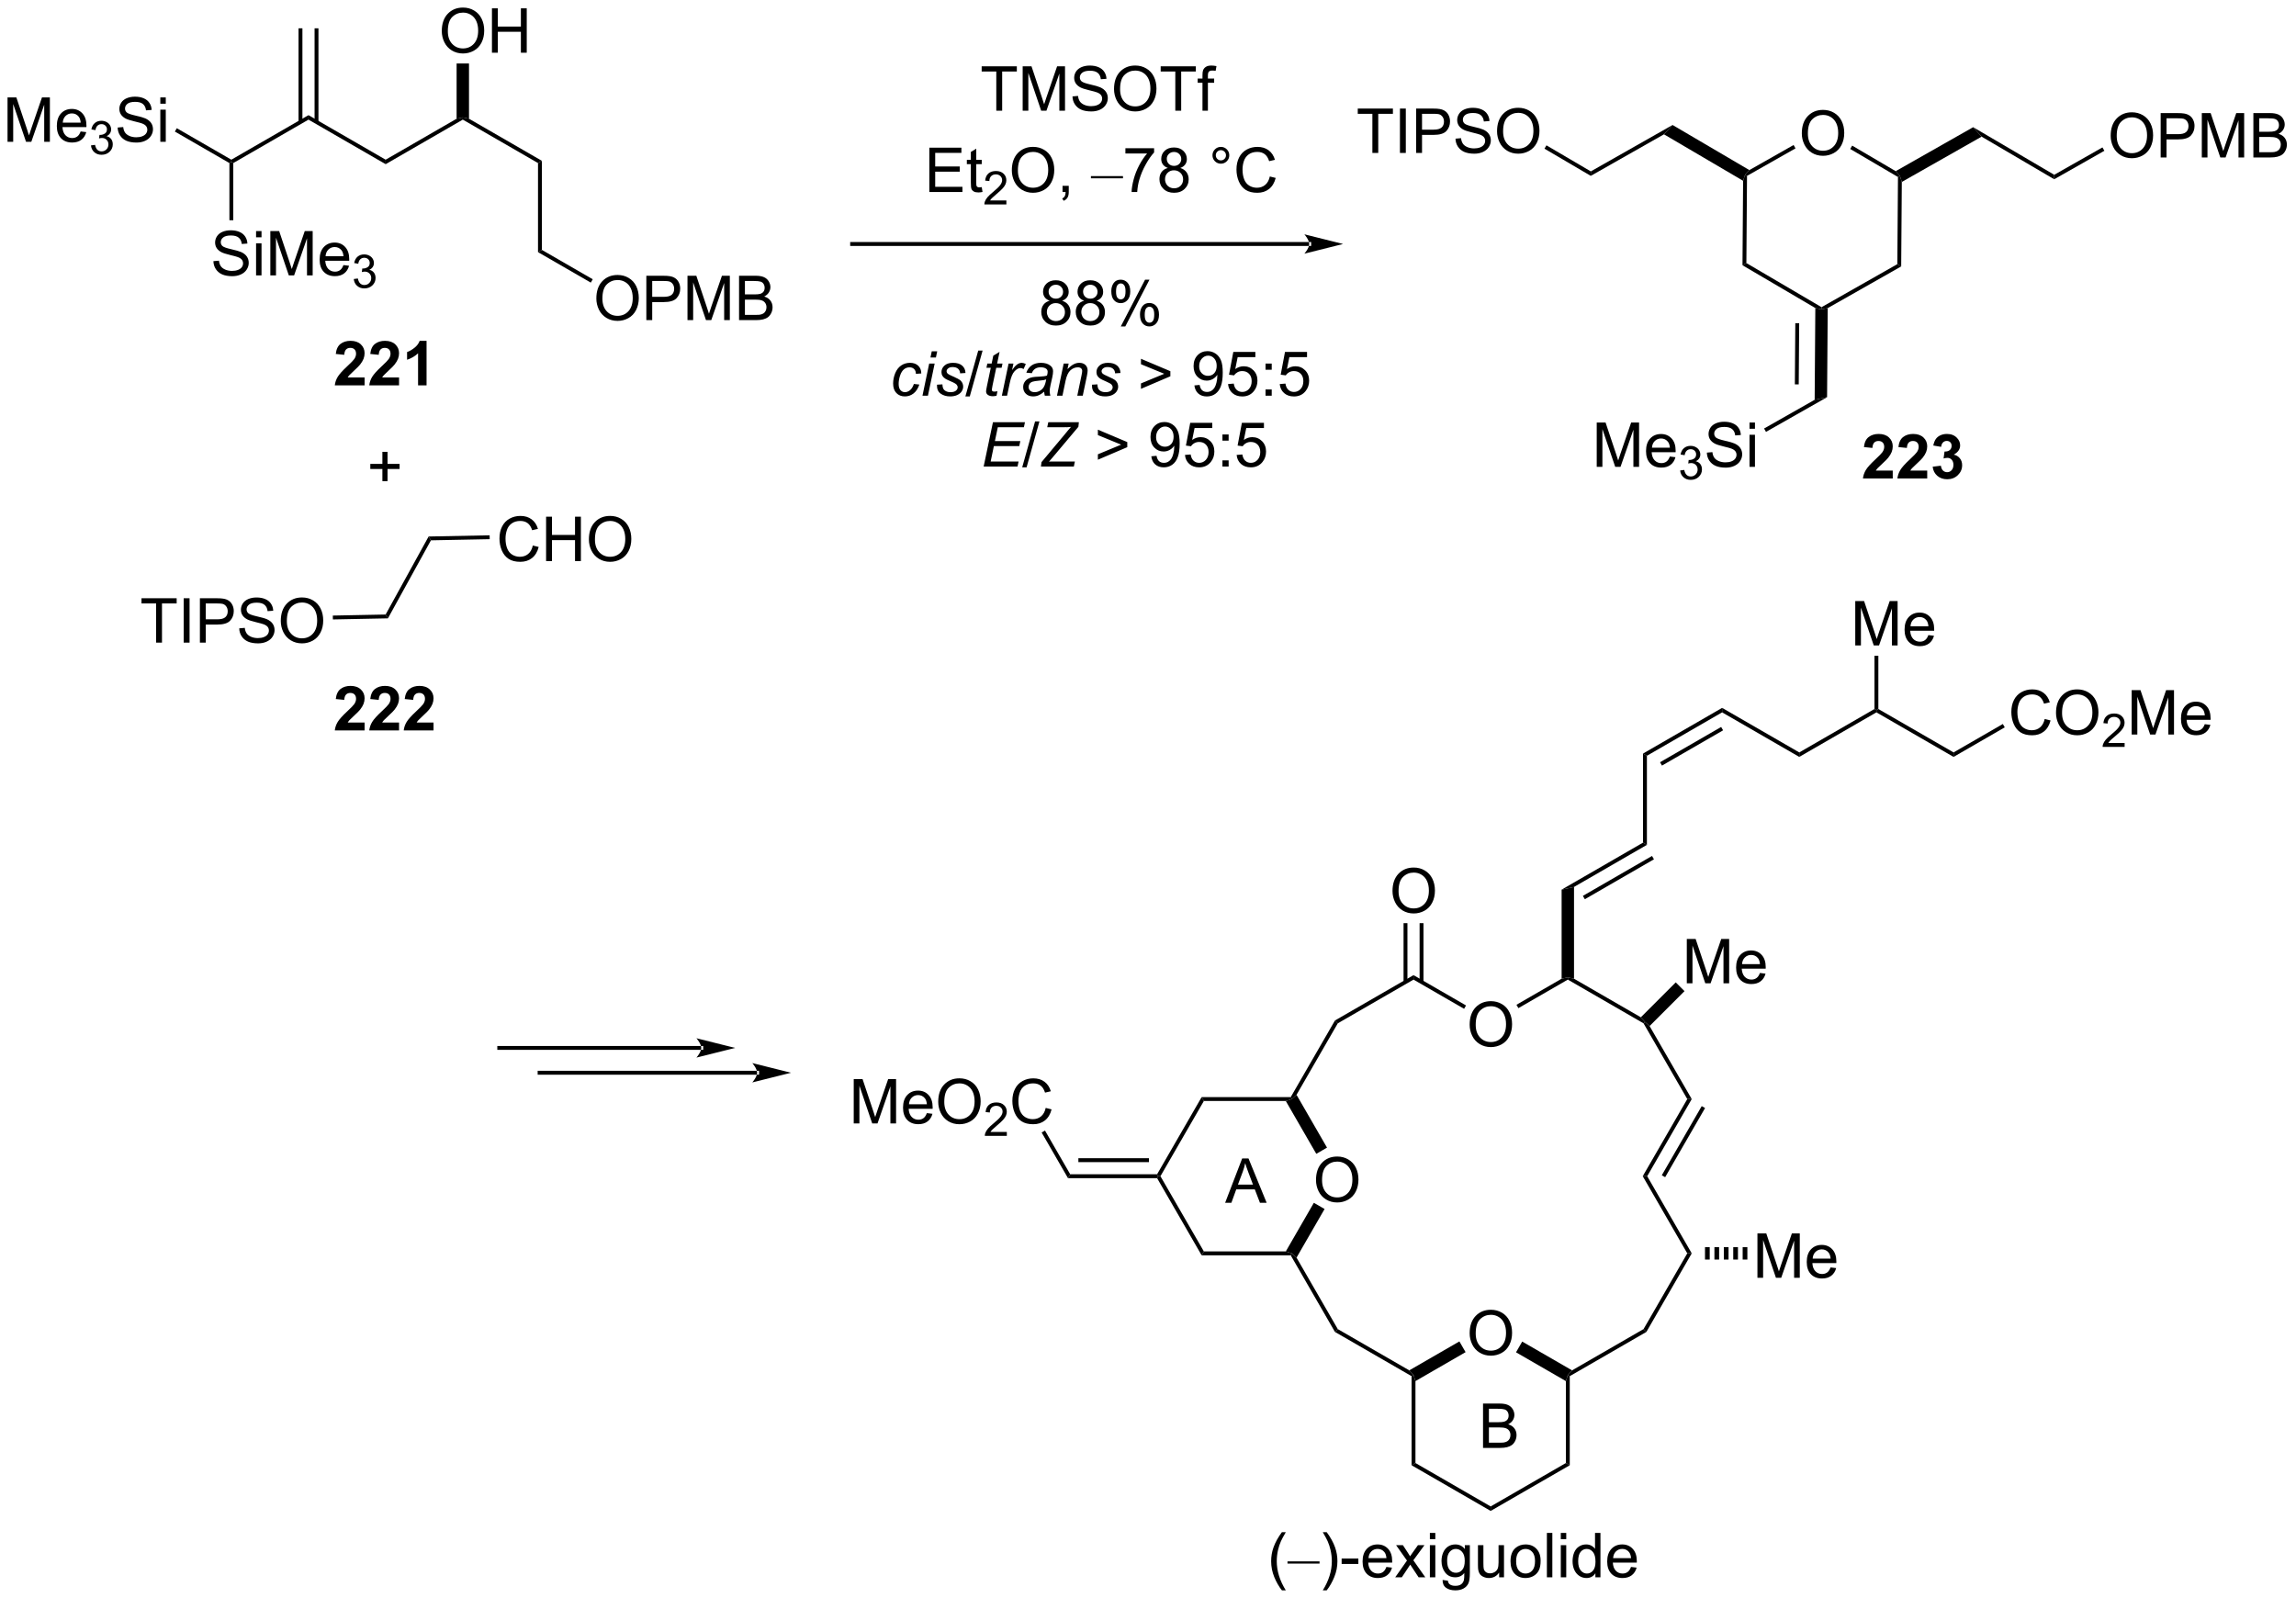 <?xml version="1.0" encoding="UTF-8"?>
<!DOCTYPE svg PUBLIC '-//W3C//DTD SVG 1.0//EN'
          'http://www.w3.org/TR/2001/REC-SVG-20010904/DTD/svg10.dtd'>
<svg stroke-dasharray="none" shape-rendering="auto" xmlns="http://www.w3.org/2000/svg" font-family="'Dialog'" text-rendering="auto" width="813" fill-opacity="1" color-interpolation="auto" color-rendering="auto" preserveAspectRatio="xMidYMid meet" font-size="12px" viewBox="0 0 813 566" fill="black" xmlns:xlink="http://www.w3.org/1999/xlink" stroke="black" image-rendering="auto" stroke-miterlimit="10" stroke-linecap="square" stroke-linejoin="miter" font-style="normal" stroke-width="1" height="566" stroke-dashoffset="0" font-weight="normal" stroke-opacity="1"
><!--Generated by the Batik Graphics2D SVG Generator--><defs id="genericDefs"
  /><g
  ><defs id="defs1"
    ><clipPath clipPathUnits="userSpaceOnUse" id="clipPath1"
      ><path d="M2.465 1.611 L307.122 1.611 L307.122 213.779 L2.465 213.779 L2.465 1.611 Z"
      /></clipPath
      ><clipPath clipPathUnits="userSpaceOnUse" id="clipPath2"
      ><path d="M0.796 175.44 L0.796 381.708 L296.982 381.708 L296.982 175.44 Z"
      /></clipPath
    ></defs
    ><g transform="scale(2.667,2.667) translate(-2.465,-1.611) matrix(1.029,0,0,1.029,1.646,-178.846)"
    ><path d="M170.596 327.635 Q170.596 326.208 171.362 325.404 Q172.127 324.596 173.338 324.596 Q174.13 324.596 174.766 324.977 Q175.404 325.354 175.737 326.031 Q176.073 326.708 176.073 327.568 Q176.073 328.44 175.721 329.128 Q175.37 329.815 174.724 330.169 Q174.081 330.524 173.333 330.524 Q172.526 330.524 171.888 330.133 Q171.252 329.74 170.924 329.065 Q170.596 328.388 170.596 327.635 ZM171.377 327.646 Q171.377 328.682 171.932 329.279 Q172.489 329.873 173.331 329.873 Q174.185 329.873 174.737 329.271 Q175.292 328.669 175.292 327.565 Q175.292 326.865 175.055 326.344 Q174.818 325.823 174.362 325.537 Q173.909 325.248 173.341 325.248 Q172.536 325.248 171.956 325.802 Q171.377 326.354 171.377 327.646 Z" stroke="none" clip-path="url(#clipPath2)"
    /></g
    ><g transform="matrix(2.743,0,0,2.743,-2.184,-481.22)"
    ><path d="M155.914 317.065 L156.203 317.565 L150.597 327.274 L150.308 327.274 L150.164 327.024 Z" stroke="none" clip-path="url(#clipPath2)"
    /></g
    ><g transform="matrix(2.743,0,0,2.743,-2.184,-481.22)"
    ><path d="M150.164 327.524 L150.308 327.274 L150.597 327.274 L156.203 336.984 L155.914 337.484 Z" stroke="none" clip-path="url(#clipPath2)"
    /></g
    ><g transform="matrix(2.743,0,0,2.743,-2.184,-481.22)"
    ><path d="M155.914 337.484 L156.203 336.984 L166.779 336.984 L167.558 337.234 L167.414 337.484 Z" stroke="none" clip-path="url(#clipPath2)"
    /></g
    ><g transform="matrix(2.743,0,0,2.743,-2.184,-481.22)"
    ><path d="M168.165 337.784 L167.558 337.234 L166.779 336.984 L170.402 330.708 L171.788 331.508 Z" stroke="none" clip-path="url(#clipPath2)"
    /></g
    ><g transform="matrix(2.743,0,0,2.743,-2.184,-481.22)"
    ><path d="M172.101 323.584 L170.716 324.384 L166.779 317.565 L167.558 317.315 L168.165 316.765 Z" stroke="none" clip-path="url(#clipPath2)"
    /></g
    ><g transform="matrix(2.743,0,0,2.743,-2.184,-481.22)"
    ><path d="M167.414 317.065 L167.558 317.315 L166.779 317.565 L156.203 317.565 L155.914 317.065 Z" stroke="none" clip-path="url(#clipPath2)"
    /></g
    ><g transform="matrix(2.743,0,0,2.743,-2.184,-481.22)"
    ><path d="M190.515 347.554 Q190.515 346.127 191.28 345.322 Q192.046 344.515 193.257 344.515 Q194.049 344.515 194.684 344.895 Q195.322 345.273 195.655 345.95 Q195.992 346.627 195.992 347.486 Q195.992 348.359 195.64 349.046 Q195.288 349.734 194.643 350.088 Q193.999 350.442 193.252 350.442 Q192.445 350.442 191.807 350.051 Q191.171 349.658 190.843 348.984 Q190.515 348.307 190.515 347.554 ZM191.296 347.565 Q191.296 348.601 191.851 349.197 Q192.408 349.791 193.249 349.791 Q194.103 349.791 194.655 349.19 Q195.21 348.588 195.21 347.484 Q195.21 346.783 194.973 346.262 Q194.736 345.741 194.28 345.455 Q193.827 345.166 193.26 345.166 Q192.455 345.166 191.874 345.721 Q191.296 346.273 191.296 347.565 Z" stroke="none" clip-path="url(#clipPath2)"
    /></g
    ><g transform="matrix(2.743,0,0,2.743,-2.184,-481.22)"
    ><path d="M189.189 348.601 L189.989 349.986 L183.518 353.723 L183.268 352.943 L182.718 352.337 Z" stroke="none" clip-path="url(#clipPath2)"
    /></g
    ><g transform="matrix(2.743,0,0,2.743,-2.184,-481.22)"
    ><path d="M183.018 353.087 L183.268 352.943 L183.518 353.723 L183.518 364.299 L183.018 364.587 Z" stroke="none" clip-path="url(#clipPath2)"
    /></g
    ><g transform="matrix(2.743,0,0,2.743,-2.184,-481.22)"
    ><path d="M183.018 364.587 L183.518 364.299 L193.227 369.904 L193.227 370.482 Z" stroke="none" clip-path="url(#clipPath2)"
    /></g
    ><g transform="matrix(2.743,0,0,2.743,-2.184,-481.22)"
    ><path d="M193.227 370.482 L193.227 369.904 L202.936 364.299 L203.436 364.587 Z" stroke="none" clip-path="url(#clipPath2)"
    /></g
    ><g transform="matrix(2.743,0,0,2.743,-2.184,-481.22)"
    ><path d="M203.436 364.587 L202.936 364.299 L202.936 353.723 L203.186 352.943 L203.436 353.087 Z" stroke="none" clip-path="url(#clipPath2)"
    /></g
    ><g transform="matrix(2.743,0,0,2.743,-2.184,-481.22)"
    ><path d="M203.736 352.337 L203.186 352.943 L202.936 353.723 L196.499 350.006 L197.299 348.621 Z" stroke="none" clip-path="url(#clipPath2)"
    /></g
    ><g transform="matrix(2.743,0,0,2.743,-2.184,-481.22)"
    ><path d="M167.414 337.484 L167.558 337.234 L168.165 337.784 L173.491 347.01 L173.125 347.376 Z" stroke="none" clip-path="url(#clipPath2)"
    /></g
    ><g transform="matrix(2.743,0,0,2.743,-2.184,-481.22)"
    ><path d="M182.718 352.337 L183.268 352.943 L183.018 353.087 L173.125 347.376 L173.491 347.01 Z" stroke="none" clip-path="url(#clipPath2)"
    /></g
    ><g transform="matrix(2.743,0,0,2.743,-2.184,-481.22)"
    ><path d="M168.165 316.765 L167.558 317.315 L167.414 317.065 L173.125 307.173 L173.491 307.539 Z" stroke="none" clip-path="url(#clipPath2)"
    /></g
    ><g transform="matrix(2.743,0,0,2.743,-2.184,-481.22)"
    ><path d="M150.164 327.024 L150.308 327.274 L150.164 327.524 L138.664 327.524 L138.952 327.024 ZM149.113 324.954 L140.003 324.954 L140.003 325.454 L149.113 325.454 Z" stroke="none" clip-path="url(#clipPath2)"
    /></g
    ><g transform="matrix(2.743,0,0,2.743,-2.184,-481.22)"
    ><path d="M111.004 320.465 L111.004 314.738 L112.145 314.738 L113.501 318.793 Q113.689 319.358 113.775 319.64 Q113.871 319.327 114.08 318.723 L115.449 314.738 L116.47 314.738 L116.47 320.465 L115.738 320.465 L115.738 315.671 L114.074 320.465 L113.392 320.465 L111.736 315.59 L111.736 320.465 L111.004 320.465 ZM120.442 319.129 L121.168 319.218 Q120.996 319.856 120.53 320.207 Q120.067 320.559 119.345 320.559 Q118.434 320.559 117.9 319.999 Q117.369 319.436 117.369 318.426 Q117.369 317.379 117.908 316.801 Q118.447 316.223 119.306 316.223 Q120.137 316.223 120.663 316.791 Q121.192 317.356 121.192 318.382 Q121.192 318.444 121.189 318.569 L118.095 318.569 Q118.134 319.254 118.481 319.619 Q118.83 319.981 119.348 319.981 Q119.736 319.981 120.009 319.778 Q120.283 319.575 120.442 319.129 ZM118.134 317.991 L120.449 317.991 Q120.403 317.468 120.184 317.207 Q119.848 316.801 119.314 316.801 Q118.83 316.801 118.499 317.127 Q118.168 317.45 118.134 317.991 ZM121.912 317.676 Q121.912 316.249 122.677 315.444 Q123.443 314.637 124.654 314.637 Q125.445 314.637 126.081 315.017 Q126.719 315.395 127.052 316.072 Q127.388 316.749 127.388 317.608 Q127.388 318.481 127.037 319.168 Q126.685 319.856 126.039 320.21 Q125.396 320.564 124.649 320.564 Q123.841 320.564 123.203 320.173 Q122.568 319.78 122.24 319.106 Q121.912 318.429 121.912 317.676 ZM122.693 317.686 Q122.693 318.723 123.248 319.319 Q123.805 319.913 124.646 319.913 Q125.5 319.913 126.052 319.311 Q126.607 318.71 126.607 317.606 Q126.607 316.905 126.37 316.384 Q126.133 315.863 125.677 315.577 Q125.224 315.288 124.656 315.288 Q123.852 315.288 123.271 315.843 Q122.693 316.395 122.693 317.686 Z" stroke="none" clip-path="url(#clipPath2)"
    /></g
    ><g transform="matrix(2.743,0,0,2.743,-2.184,-481.22)"
    ><path d="M130.768 321.557 L130.768 322.065 L127.928 322.065 Q127.922 321.874 127.99 321.698 Q128.098 321.409 128.336 321.128 Q128.576 320.846 129.028 320.477 Q129.727 319.903 129.973 319.567 Q130.219 319.231 130.219 318.932 Q130.219 318.62 129.994 318.405 Q129.772 318.188 129.41 318.188 Q129.03 318.188 128.801 318.417 Q128.572 318.645 128.571 319.05 L128.028 318.995 Q128.084 318.387 128.447 318.071 Q128.811 317.753 129.422 317.753 Q130.041 317.753 130.401 318.096 Q130.762 318.438 130.762 318.944 Q130.762 319.202 130.656 319.452 Q130.551 319.7 130.305 319.975 Q130.061 320.251 129.492 320.731 Q129.018 321.13 128.883 321.272 Q128.748 321.415 128.66 321.557 L130.768 321.557 Z" stroke="none" clip-path="url(#clipPath2)"
    /></g
    ><g transform="matrix(2.743,0,0,2.743,-2.184,-481.22)"
    ><path d="M135.786 318.457 L136.544 318.647 Q136.307 319.582 135.687 320.075 Q135.068 320.564 134.174 320.564 Q133.247 320.564 132.667 320.186 Q132.088 319.809 131.784 319.095 Q131.482 318.379 131.482 317.559 Q131.482 316.663 131.823 315.999 Q132.167 315.332 132.797 314.986 Q133.427 314.64 134.185 314.64 Q135.044 314.64 135.63 315.077 Q136.216 315.515 136.448 316.309 L135.7 316.483 Q135.502 315.858 135.122 315.575 Q134.745 315.288 134.169 315.288 Q133.51 315.288 133.065 315.606 Q132.622 315.921 132.443 316.455 Q132.263 316.988 132.263 317.554 Q132.263 318.285 132.476 318.83 Q132.69 319.374 133.138 319.645 Q133.588 319.913 134.112 319.913 Q134.747 319.913 135.187 319.546 Q135.63 319.179 135.786 318.457 Z" stroke="none" clip-path="url(#clipPath2)"
    /></g
    ><g transform="matrix(2.743,0,0,2.743,-2.184,-481.22)"
    ><path d="M138.952 327.024 L138.664 327.524 L135.261 321.63 L135.694 321.38 Z" stroke="none" clip-path="url(#clipPath2)"
    /></g
    ><g transform="matrix(2.743,0,0,2.743,-2.184,-481.22)"
    ><path d="M173.491 307.539 L173.125 307.173 L183.268 301.317 L183.268 301.895 Z" stroke="none" clip-path="url(#clipPath2)"
    /></g
    ><g transform="matrix(2.743,0,0,2.743,-2.184,-481.22)"
    ><path d="M190.515 307.717 Q190.515 306.29 191.28 305.485 Q192.046 304.678 193.257 304.678 Q194.049 304.678 194.684 305.058 Q195.322 305.436 195.655 306.113 Q195.991 306.79 195.991 307.649 Q195.991 308.522 195.64 309.209 Q195.288 309.897 194.642 310.251 Q193.999 310.605 193.252 310.605 Q192.445 310.605 191.806 310.214 Q191.171 309.821 190.843 309.147 Q190.515 308.469 190.515 307.717 ZM191.296 307.727 Q191.296 308.764 191.851 309.36 Q192.408 309.954 193.249 309.954 Q194.103 309.954 194.655 309.352 Q195.21 308.751 195.21 307.647 Q195.21 306.946 194.973 306.425 Q194.736 305.904 194.28 305.618 Q193.827 305.329 193.26 305.329 Q192.455 305.329 191.874 305.884 Q191.296 306.436 191.296 307.727 Z" stroke="none" clip-path="url(#clipPath2)"
    /></g
    ><g transform="matrix(2.743,0,0,2.743,-2.184,-481.22)"
    ><path d="M183.268 301.895 L183.268 301.317 L190.047 305.232 L189.797 305.665 Z" stroke="none" clip-path="url(#clipPath2)"
    /></g
    ><g transform="matrix(2.743,0,0,2.743,-2.184,-481.22)"
    ><path d="M180.555 290.467 Q180.555 289.04 181.321 288.235 Q182.087 287.428 183.298 287.428 Q184.089 287.428 184.725 287.808 Q185.363 288.186 185.696 288.863 Q186.032 289.54 186.032 290.399 Q186.032 291.272 185.68 291.959 Q185.329 292.647 184.683 293.001 Q184.04 293.355 183.292 293.355 Q182.485 293.355 181.847 292.964 Q181.212 292.571 180.884 291.897 Q180.555 291.219 180.555 290.467 ZM181.337 290.477 Q181.337 291.514 181.891 292.11 Q182.449 292.704 183.29 292.704 Q184.144 292.704 184.696 292.102 Q185.251 291.501 185.251 290.397 Q185.251 289.696 185.014 289.175 Q184.777 288.654 184.321 288.368 Q183.868 288.079 183.3 288.079 Q182.496 288.079 181.915 288.634 Q181.337 289.186 181.337 290.477 Z" stroke="none" clip-path="url(#clipPath2)"
    /></g
    ><g transform="matrix(2.743,0,0,2.743,-2.184,-481.22)"
    ><path d="M184.553 302.204 L184.553 294.608 L184.053 294.608 L184.053 302.204 ZM182.482 302.204 L182.482 294.608 L181.982 294.608 L181.982 302.204 Z" stroke="none" clip-path="url(#clipPath2)"
    /></g
    ><g transform="matrix(2.743,0,0,2.743,-2.184,-481.22)"
    ><path d="M203.436 353.087 L203.186 352.943 L203.736 352.337 L212.962 347.01 L213.328 347.376 Z" stroke="none" clip-path="url(#clipPath2)"
    /></g
    ><g transform="matrix(2.743,0,0,2.743,-2.184,-481.22)"
    ><path d="M213.328 347.376 L212.962 347.01 L218.607 337.234 L219.184 337.234 Z" stroke="none" clip-path="url(#clipPath2)"
    /></g
    ><g transform="matrix(2.743,0,0,2.743,-2.184,-481.22)"
    ><path d="M219.184 337.234 L218.607 337.234 L212.857 327.274 L213.434 327.274 Z" stroke="none" clip-path="url(#clipPath2)"
    /></g
    ><g transform="matrix(2.743,0,0,2.743,-2.184,-481.22)"
    ><path d="M213.434 327.274 L212.857 327.274 L218.607 317.315 L219.184 317.315 ZM215.752 327.399 L220.905 318.475 L220.472 318.225 L215.319 327.149 Z" stroke="none" clip-path="url(#clipPath2)"
    /></g
    ><g transform="matrix(2.743,0,0,2.743,-2.184,-481.22)"
    ><path d="M219.184 317.315 L218.607 317.315 L212.962 307.539 L213.145 307.356 L213.743 307.89 Z" stroke="none" clip-path="url(#clipPath2)"
    /></g
    ><g transform="matrix(2.743,0,0,2.743,-2.184,-481.22)"
    ><path d="M212.611 306.759 L213.145 307.356 L212.962 307.539 L203.186 301.895 L203.186 301.606 L203.986 301.779 Z" stroke="none" clip-path="url(#clipPath2)"
    /></g
    ><g transform="matrix(2.743,0,0,2.743,-2.184,-481.22)"
    ><path d="M203.986 301.779 L203.186 301.606 L202.386 301.779 L202.386 290.279 L203.986 289.933 Z" stroke="none" clip-path="url(#clipPath2)"
    /></g
    ><g transform="matrix(2.743,0,0,2.743,-2.184,-481.22)"
    ><path d="M227.664 340.384 L227.664 334.657 L228.805 334.657 L230.162 338.712 Q230.349 339.277 230.435 339.558 Q230.531 339.246 230.74 338.642 L232.11 334.657 L233.13 334.657 L233.13 340.384 L232.399 340.384 L232.399 335.589 L230.735 340.384 L230.052 340.384 L228.396 335.509 L228.396 340.384 L227.664 340.384 ZM237.102 339.048 L237.828 339.136 Q237.656 339.774 237.19 340.126 Q236.727 340.478 236.005 340.478 Q235.094 340.478 234.56 339.918 Q234.029 339.355 234.029 338.345 Q234.029 337.298 234.568 336.72 Q235.107 336.142 235.966 336.142 Q236.797 336.142 237.323 336.709 Q237.852 337.274 237.852 338.3 Q237.852 338.363 237.849 338.488 L234.755 338.488 Q234.794 339.173 235.141 339.537 Q235.49 339.899 236.008 339.899 Q236.396 339.899 236.669 339.696 Q236.943 339.493 237.102 339.048 ZM234.794 337.91 L237.11 337.91 Q237.063 337.386 236.844 337.126 Q236.508 336.72 235.974 336.72 Q235.49 336.72 235.159 337.045 Q234.828 337.368 234.794 337.91 Z" stroke="none" clip-path="url(#clipPath2)"
    /></g
    ><g transform="matrix(2.743,0,0,2.743,-2.184,-481.22)"
    ><path d="M220.895 336.434 L221.503 336.434 L221.503 338.034 L220.895 338.034 ZM222.111 336.434 L222.718 336.434 L222.718 338.034 L222.111 338.034 ZM223.326 336.434 L223.934 336.434 L223.934 338.034 L223.326 338.034 ZM224.541 336.434 L225.149 336.434 L225.149 338.034 L224.541 338.034 ZM225.757 336.434 L226.364 336.434 L226.364 338.034 L225.757 338.034 Z" stroke="none" clip-path="url(#clipPath2)"
    /></g
    ><g transform="matrix(2.743,0,0,2.743,-2.184,-481.22)"
    ><path d="M218.546 302.374 L218.546 296.648 L219.687 296.648 L221.043 300.702 Q221.231 301.267 221.317 301.549 Q221.413 301.236 221.621 300.632 L222.991 296.648 L224.012 296.648 L224.012 302.374 L223.28 302.374 L223.28 297.58 L221.616 302.374 L220.934 302.374 L219.278 297.499 L219.278 302.374 L218.546 302.374 ZM227.983 301.038 L228.71 301.127 Q228.538 301.765 228.072 302.116 Q227.608 302.468 226.887 302.468 Q225.976 302.468 225.442 301.908 Q224.911 301.346 224.911 300.335 Q224.911 299.288 225.45 298.71 Q225.989 298.132 226.848 298.132 Q227.679 298.132 228.205 298.7 Q228.733 299.265 228.733 300.291 Q228.733 300.353 228.731 300.478 L225.637 300.478 Q225.676 301.163 226.023 301.528 Q226.371 301.89 226.89 301.89 Q227.278 301.89 227.551 301.687 Q227.825 301.484 227.983 301.038 ZM225.676 299.9 L227.991 299.9 Q227.944 299.377 227.726 299.116 Q227.39 298.71 226.856 298.71 Q226.371 298.71 226.041 299.036 Q225.71 299.359 225.676 299.9 Z" stroke="none" clip-path="url(#clipPath2)"
    /></g
    ><g transform="matrix(2.743,0,0,2.743,-2.184,-481.22)"
    ><path d="M213.743 307.89 L213.145 307.356 L212.611 306.759 L217.118 302.252 L218.25 303.383 Z" stroke="none" clip-path="url(#clipPath2)"
    /></g
    ><g transform="matrix(2.743,0,0,2.743,-2.184,-481.22)"
    ><path d="M202.386 301.779 L203.186 301.606 L203.186 301.895 L196.806 305.578 L196.556 305.145 Z" stroke="none" clip-path="url(#clipPath2)"
    /></g
    ><g transform="matrix(2.743,0,0,2.743,-2.184,-481.22)"
    ><path d="M203.986 289.933 L202.386 290.279 L212.895 284.212 L213.395 284.5 ZM205.381 291.517 L214.305 286.365 L214.055 285.932 L205.131 291.084 Z" stroke="none" clip-path="url(#clipPath2)"
    /></g
    ><g transform="matrix(2.743,0,0,2.743,-2.184,-481.22)"
    ><path d="M213.395 284.5 L212.895 284.212 L212.895 272.712 L213.395 273 Z" stroke="none" clip-path="url(#clipPath2)"
    /></g
    ><g transform="matrix(2.743,0,0,2.743,-2.184,-481.22)"
    ><path d="M213.395 273 L212.895 272.712 L223.105 266.817 L223.105 267.395 ZM215.34 274.267 L223.23 269.713 L222.98 269.28 L215.09 273.834 Z" stroke="none" clip-path="url(#clipPath2)"
    /></g
    ><g transform="matrix(2.743,0,0,2.743,-2.184,-481.22)"
    ><path d="M223.105 267.395 L223.105 266.817 L233.064 272.567 L233.064 273.145 Z" stroke="none" clip-path="url(#clipPath2)"
    /></g
    ><g transform="matrix(2.743,0,0,2.743,-2.184,-481.22)"
    ><path d="M233.064 273.145 L233.064 272.567 L242.773 266.962 L243.023 267.106 L243.023 267.395 Z" stroke="none" clip-path="url(#clipPath2)"
    /></g
    ><g transform="matrix(2.743,0,0,2.743,-2.184,-481.22)"
    ><path d="M243.023 267.395 L243.023 267.106 L243.273 266.962 L252.983 272.567 L252.983 273.145 Z" stroke="none" clip-path="url(#clipPath2)"
    /></g
    ><g transform="matrix(2.743,0,0,2.743,-2.184,-481.22)"
    ><path d="M264.745 268.248 L265.503 268.438 Q265.266 269.373 264.646 269.865 Q264.026 270.355 263.133 270.355 Q262.206 270.355 261.625 269.977 Q261.047 269.6 260.742 268.886 Q260.44 268.17 260.44 267.35 Q260.44 266.454 260.781 265.79 Q261.125 265.123 261.755 264.777 Q262.386 264.43 263.144 264.43 Q264.003 264.43 264.589 264.868 Q265.175 265.305 265.406 266.1 L264.659 266.274 Q264.461 265.649 264.081 265.365 Q263.703 265.079 263.128 265.079 Q262.469 265.079 262.024 265.397 Q261.581 265.712 261.401 266.245 Q261.222 266.779 261.222 267.344 Q261.222 268.076 261.435 268.62 Q261.649 269.165 262.097 269.436 Q262.547 269.704 263.071 269.704 Q263.706 269.704 264.146 269.337 Q264.589 268.969 264.745 268.248 ZM266.207 267.467 Q266.207 266.04 266.973 265.235 Q267.738 264.428 268.95 264.428 Q269.741 264.428 270.377 264.808 Q271.015 265.186 271.348 265.863 Q271.684 266.54 271.684 267.399 Q271.684 268.272 271.332 268.959 Q270.981 269.647 270.335 270.001 Q269.692 270.355 268.944 270.355 Q268.137 270.355 267.499 269.964 Q266.863 269.571 266.535 268.897 Q266.207 268.219 266.207 267.467 ZM266.988 267.477 Q266.988 268.514 267.543 269.11 Q268.101 269.704 268.942 269.704 Q269.796 269.704 270.348 269.102 Q270.903 268.501 270.903 267.397 Q270.903 266.696 270.666 266.175 Q270.429 265.654 269.973 265.368 Q269.52 265.079 268.952 265.079 Q268.147 265.079 267.567 265.634 Q266.988 266.186 266.988 267.477 Z" stroke="none" clip-path="url(#clipPath2)"
    /></g
    ><g transform="matrix(2.743,0,0,2.743,-2.184,-481.22)"
    ><path d="M275.063 271.348 L275.063 271.856 L272.224 271.856 Q272.218 271.664 272.286 271.489 Q272.394 271.2 272.632 270.918 Q272.872 270.637 273.323 270.268 Q274.022 269.694 274.269 269.358 Q274.515 269.022 274.515 268.723 Q274.515 268.411 274.29 268.196 Q274.067 267.979 273.706 267.979 Q273.325 267.979 273.097 268.207 Q272.868 268.436 272.866 268.84 L272.323 268.786 Q272.38 268.178 272.743 267.862 Q273.106 267.543 273.718 267.543 Q274.337 267.543 274.696 267.887 Q275.058 268.229 275.058 268.735 Q275.058 268.993 274.952 269.243 Q274.847 269.491 274.601 269.766 Q274.356 270.041 273.788 270.522 Q273.313 270.92 273.179 271.063 Q273.044 271.205 272.956 271.348 L275.063 271.348 Z" stroke="none" clip-path="url(#clipPath2)"
    /></g
    ><g transform="matrix(2.743,0,0,2.743,-2.184,-481.22)"
    ><path d="M275.973 270.256 L275.973 264.529 L277.113 264.529 L278.47 268.584 Q278.658 269.149 278.743 269.43 Q278.84 269.118 279.048 268.514 L280.418 264.529 L281.439 264.529 L281.439 270.256 L280.707 270.256 L280.707 265.462 L279.043 270.256 L278.361 270.256 L276.704 265.381 L276.704 270.256 L275.973 270.256 ZM285.41 268.92 L286.137 269.009 Q285.965 269.647 285.499 269.998 Q285.035 270.35 284.314 270.35 Q283.402 270.35 282.868 269.79 Q282.337 269.227 282.337 268.217 Q282.337 267.17 282.876 266.592 Q283.415 266.014 284.275 266.014 Q285.105 266.014 285.631 266.581 Q286.16 267.147 286.16 268.173 Q286.16 268.235 286.158 268.36 L283.064 268.36 Q283.103 269.045 283.449 269.409 Q283.798 269.772 284.316 269.772 Q284.704 269.772 284.978 269.568 Q285.251 269.365 285.41 268.92 ZM283.103 267.782 L285.418 267.782 Q285.371 267.259 285.152 266.998 Q284.816 266.592 284.283 266.592 Q283.798 266.592 283.467 266.917 Q283.137 267.24 283.103 267.782 Z" stroke="none" clip-path="url(#clipPath2)"
    /></g
    ><g transform="matrix(2.743,0,0,2.743,-2.184,-481.22)"
    ><path d="M252.983 273.145 L252.983 272.567 L259.341 268.896 L259.591 269.329 Z" stroke="none" clip-path="url(#clipPath2)"
    /></g
    ><g transform="matrix(2.743,0,0,2.743,-2.184,-481.22)"
    ><path d="M240.292 258.756 L240.292 253.029 L241.433 253.029 L242.789 257.084 Q242.977 257.649 243.063 257.93 Q243.159 257.618 243.368 257.014 L244.737 253.029 L245.758 253.029 L245.758 258.756 L245.026 258.756 L245.026 253.962 L243.362 258.756 L242.68 258.756 L241.024 253.881 L241.024 258.756 L240.292 258.756 ZM249.73 257.42 L250.456 257.509 Q250.284 258.147 249.818 258.498 Q249.355 258.85 248.633 258.85 Q247.722 258.85 247.188 258.29 Q246.657 257.727 246.657 256.717 Q246.657 255.67 247.196 255.092 Q247.735 254.514 248.594 254.514 Q249.425 254.514 249.951 255.081 Q250.48 255.647 250.48 256.673 Q250.48 256.735 250.477 256.86 L247.383 256.86 Q247.422 257.545 247.769 257.909 Q248.118 258.272 248.636 258.272 Q249.024 258.272 249.297 258.068 Q249.571 257.865 249.73 257.42 ZM247.422 256.282 L249.737 256.282 Q249.69 255.758 249.472 255.498 Q249.136 255.092 248.602 255.092 Q248.118 255.092 247.787 255.417 Q247.456 255.74 247.422 256.282 Z" stroke="none" clip-path="url(#clipPath2)"
    /></g
    ><g transform="matrix(2.743,0,0,2.743,-2.184,-481.22)"
    ><path d="M243.273 266.962 L243.023 267.106 L242.773 266.962 L242.773 260.087 L243.273 260.087 Z" stroke="none" clip-path="url(#clipPath2)"
    /></g
    ><g transform="matrix(2.743,0,0,2.743,-2.184,-481.22)"
    ><path d="M30.911 196.484 L30.661 196.34 L30.661 196.051 L40.62 190.301 L40.62 190.879 Z" stroke="none" clip-path="url(#clipPath2)"
    /></g
    ><g transform="matrix(2.743,0,0,2.743,-2.184,-481.22)"
    ><path d="M40.62 190.879 L40.62 190.301 L50.58 196.051 L50.58 196.629 Z" stroke="none" clip-path="url(#clipPath2)"
    /></g
    ><g transform="matrix(2.743,0,0,2.743,-2.184,-481.22)"
    ><path d="M50.58 196.629 L50.58 196.051 L59.739 190.763 L60.539 190.59 L60.539 190.879 Z" stroke="none" clip-path="url(#clipPath2)"
    /></g
    ><g transform="matrix(2.743,0,0,2.743,-2.184,-481.22)"
    ><path d="M60.539 190.879 L60.539 190.59 L61.339 190.763 L70.748 196.196 L70.248 196.484 Z" stroke="none" clip-path="url(#clipPath2)"
    /></g
    ><g transform="matrix(2.743,0,0,2.743,-2.184,-481.22)"
    ><path d="M41.905 191.188 L41.905 179.09 L41.405 179.09 L41.405 191.188 ZM39.835 191.188 L39.835 179.09 L39.335 179.09 L39.335 191.188 Z" stroke="none" clip-path="url(#clipPath2)"
    /></g
    ><g transform="matrix(2.743,0,0,2.743,-2.184,-481.22)"
    ><path d="M1.769 193.74 L1.769 188.013 L2.909 188.013 L4.266 192.068 Q4.453 192.633 4.539 192.915 Q4.636 192.602 4.844 191.998 L6.214 188.013 L7.235 188.013 L7.235 193.74 L6.503 193.74 L6.503 188.946 L4.839 193.74 L4.157 193.74 L2.5 188.865 L2.5 193.74 L1.769 193.74 ZM11.206 192.404 L11.933 192.493 Q11.761 193.131 11.295 193.482 Q10.831 193.834 10.11 193.834 Q9.198 193.834 8.664 193.274 Q8.133 192.712 8.133 191.701 Q8.133 190.654 8.672 190.076 Q9.211 189.498 10.071 189.498 Q10.901 189.498 11.427 190.066 Q11.956 190.631 11.956 191.657 Q11.956 191.719 11.953 191.844 L8.86 191.844 Q8.899 192.529 9.245 192.894 Q9.594 193.256 10.112 193.256 Q10.5 193.256 10.774 193.053 Q11.047 192.85 11.206 192.404 ZM8.899 191.266 L11.214 191.266 Q11.167 190.743 10.948 190.482 Q10.612 190.076 10.078 190.076 Q9.594 190.076 9.263 190.402 Q8.933 190.725 8.899 191.266 Z" stroke="none" clip-path="url(#clipPath2)"
    /></g
    ><g transform="matrix(2.743,0,0,2.743,-2.184,-481.22)"
    ><path d="M12.54 194.205 L13.067 194.135 Q13.159 194.584 13.376 194.781 Q13.595 194.979 13.909 194.979 Q14.28 194.979 14.536 194.721 Q14.794 194.463 14.794 194.082 Q14.794 193.719 14.556 193.485 Q14.319 193.248 13.952 193.248 Q13.804 193.248 13.581 193.307 L13.64 192.844 Q13.692 192.85 13.724 192.85 Q14.062 192.85 14.331 192.674 Q14.601 192.498 14.601 192.131 Q14.601 191.842 14.403 191.653 Q14.208 191.461 13.898 191.461 Q13.589 191.461 13.384 191.655 Q13.179 191.848 13.12 192.235 L12.593 192.141 Q12.69 191.61 13.032 191.319 Q13.376 191.028 13.886 191.028 Q14.237 191.028 14.532 191.178 Q14.829 191.328 14.985 191.59 Q15.142 191.85 15.142 192.143 Q15.142 192.422 14.991 192.651 Q14.843 192.879 14.55 193.014 Q14.931 193.102 15.142 193.379 Q15.353 193.655 15.353 194.071 Q15.353 194.633 14.942 195.026 Q14.532 195.416 13.905 195.416 Q13.341 195.416 12.966 195.08 Q12.593 194.742 12.54 194.205 Z" stroke="none" clip-path="url(#clipPath2)"
    /></g
    ><g transform="matrix(2.743,0,0,2.743,-2.184,-481.22)"
    ><path d="M15.984 191.899 L16.701 191.837 Q16.75 192.266 16.935 192.542 Q17.122 192.818 17.513 192.988 Q17.904 193.157 18.391 193.157 Q18.826 193.157 19.156 193.029 Q19.49 192.899 19.651 192.675 Q19.812 192.451 19.812 192.185 Q19.812 191.915 19.656 191.714 Q19.5 191.513 19.141 191.375 Q18.912 191.287 18.122 191.097 Q17.333 190.907 17.016 190.74 Q16.607 190.524 16.404 190.206 Q16.203 189.888 16.203 189.493 Q16.203 189.06 16.448 188.683 Q16.695 188.305 17.167 188.11 Q17.641 187.915 18.219 187.915 Q18.857 187.915 19.341 188.12 Q19.828 188.326 20.088 188.725 Q20.352 189.123 20.372 189.625 L19.646 189.68 Q19.586 189.138 19.247 188.863 Q18.912 188.584 18.25 188.584 Q17.562 188.584 17.247 188.837 Q16.935 189.087 16.935 189.443 Q16.935 189.75 17.156 189.951 Q17.375 190.149 18.299 190.36 Q19.224 190.568 19.568 190.725 Q20.068 190.954 20.305 191.308 Q20.544 191.662 20.544 192.123 Q20.544 192.579 20.281 192.985 Q20.021 193.388 19.529 193.615 Q19.039 193.839 18.427 193.839 Q17.648 193.839 17.122 193.613 Q16.599 193.383 16.299 192.93 Q16 192.475 15.984 191.899 ZM21.492 188.821 L21.492 188.013 L22.195 188.013 L22.195 188.821 L21.492 188.821 ZM21.492 193.74 L21.492 189.592 L22.195 189.592 L22.195 193.74 L21.492 193.74 Z" stroke="none" clip-path="url(#clipPath2)"
    /></g
    ><g transform="matrix(2.743,0,0,2.743,-2.184,-481.22)"
    ><path d="M30.661 196.051 L30.661 196.34 L30.411 196.484 L23.37 192.42 L23.62 191.987 Z" stroke="none" clip-path="url(#clipPath2)"
    /></g
    ><g transform="matrix(2.743,0,0,2.743,-2.184,-481.22)"
    ><path d="M28.345 209.149 L29.061 209.087 Q29.111 209.516 29.296 209.792 Q29.483 210.068 29.874 210.238 Q30.265 210.407 30.752 210.407 Q31.186 210.407 31.517 210.279 Q31.851 210.149 32.012 209.925 Q32.173 209.701 32.173 209.435 Q32.173 209.165 32.017 208.964 Q31.861 208.763 31.502 208.625 Q31.272 208.537 30.483 208.347 Q29.694 208.157 29.377 207.99 Q28.968 207.774 28.765 207.456 Q28.564 207.138 28.564 206.743 Q28.564 206.31 28.809 205.933 Q29.056 205.555 29.528 205.36 Q30.002 205.165 30.58 205.165 Q31.218 205.165 31.702 205.37 Q32.189 205.576 32.449 205.975 Q32.712 206.373 32.733 206.875 L32.007 206.93 Q31.947 206.388 31.608 206.113 Q31.272 205.834 30.611 205.834 Q29.923 205.834 29.608 206.087 Q29.296 206.337 29.296 206.693 Q29.296 207 29.517 207.201 Q29.736 207.399 30.66 207.61 Q31.585 207.818 31.929 207.975 Q32.429 208.204 32.666 208.558 Q32.905 208.912 32.905 209.373 Q32.905 209.829 32.642 210.235 Q32.382 210.638 31.89 210.865 Q31.4 211.089 30.788 211.089 Q30.009 211.089 29.483 210.863 Q28.96 210.633 28.66 210.18 Q28.361 209.725 28.345 209.149 ZM33.853 206.071 L33.853 205.263 L34.556 205.263 L34.556 206.071 L33.853 206.071 ZM33.853 210.99 L33.853 206.842 L34.556 206.842 L34.556 210.99 L33.853 210.99 ZM35.693 210.99 L35.693 205.263 L36.834 205.263 L38.19 209.318 Q38.378 209.883 38.464 210.165 Q38.56 209.852 38.769 209.248 L40.138 205.263 L41.159 205.263 L41.159 210.99 L40.427 210.99 L40.427 206.196 L38.763 210.99 L38.081 210.99 L36.425 206.115 L36.425 210.99 L35.693 210.99 ZM45.13 209.654 L45.857 209.743 Q45.685 210.381 45.219 210.732 Q44.755 211.084 44.034 211.084 Q43.123 211.084 42.589 210.524 Q42.057 209.962 42.057 208.951 Q42.057 207.904 42.597 207.326 Q43.136 206.748 43.995 206.748 Q44.826 206.748 45.352 207.316 Q45.88 207.881 45.88 208.907 Q45.88 208.969 45.878 209.094 L42.784 209.094 Q42.823 209.779 43.169 210.144 Q43.519 210.506 44.037 210.506 Q44.425 210.506 44.698 210.303 Q44.972 210.1 45.13 209.654 ZM42.823 208.516 L45.138 208.516 Q45.091 207.993 44.873 207.732 Q44.537 207.326 44.003 207.326 Q43.519 207.326 43.188 207.652 Q42.857 207.975 42.823 208.516 Z" stroke="none" clip-path="url(#clipPath2)"
    /></g
    ><g transform="matrix(2.743,0,0,2.743,-2.184,-481.22)"
    ><path d="M46.464 211.455 L46.992 211.385 Q47.084 211.834 47.3 212.031 Q47.519 212.229 47.834 212.229 Q48.205 212.229 48.46 211.971 Q48.718 211.713 48.718 211.332 Q48.718 210.969 48.48 210.735 Q48.244 210.498 47.877 210.498 Q47.728 210.498 47.505 210.557 L47.564 210.094 Q47.617 210.1 47.648 210.1 Q47.986 210.1 48.255 209.924 Q48.525 209.748 48.525 209.381 Q48.525 209.092 48.328 208.903 Q48.132 208.711 47.822 208.711 Q47.513 208.711 47.308 208.905 Q47.103 209.098 47.044 209.485 L46.517 209.391 Q46.615 208.86 46.956 208.569 Q47.3 208.278 47.81 208.278 Q48.162 208.278 48.456 208.428 Q48.753 208.578 48.91 208.84 Q49.066 209.1 49.066 209.393 Q49.066 209.672 48.916 209.901 Q48.767 210.129 48.474 210.264 Q48.855 210.352 49.066 210.629 Q49.277 210.905 49.277 211.321 Q49.277 211.883 48.867 212.276 Q48.456 212.666 47.83 212.666 Q47.265 212.666 46.89 212.33 Q46.517 211.992 46.464 211.455 Z" stroke="none" clip-path="url(#clipPath2)"
    /></g
    ><g transform="matrix(2.743,0,0,2.743,-2.184,-481.22)"
    ><path d="M30.411 196.484 L30.661 196.34 L30.911 196.484 L30.911 203.863 L30.411 203.863 Z" stroke="none" clip-path="url(#clipPath2)"
    /></g
    ><g transform="matrix(2.743,0,0,2.743,-2.184,-481.22)"
    ><path d="M57.827 179.451 Q57.827 178.024 58.592 177.219 Q59.358 176.412 60.569 176.412 Q61.361 176.412 61.996 176.792 Q62.634 177.17 62.967 177.847 Q63.303 178.524 63.303 179.383 Q63.303 180.256 62.952 180.943 Q62.6 181.631 61.954 181.985 Q61.311 182.339 60.564 182.339 Q59.757 182.339 59.118 181.948 Q58.483 181.555 58.155 180.881 Q57.827 180.204 57.827 179.451 ZM58.608 179.462 Q58.608 180.498 59.163 181.094 Q59.72 181.688 60.561 181.688 Q61.415 181.688 61.967 181.087 Q62.522 180.485 62.522 179.381 Q62.522 178.68 62.285 178.159 Q62.048 177.638 61.592 177.352 Q61.139 177.063 60.572 177.063 Q59.767 177.063 59.186 177.618 Q58.608 178.17 58.608 179.462 ZM64.302 182.24 L64.302 176.513 L65.06 176.513 L65.06 178.865 L68.037 178.865 L68.037 176.513 L68.794 176.513 L68.794 182.24 L68.037 182.24 L68.037 179.54 L65.06 179.54 L65.06 182.24 L64.302 182.24 Z" stroke="none" clip-path="url(#clipPath2)"
    /></g
    ><g transform="matrix(2.743,0,0,2.743,-2.184,-481.22)"
    ><path d="M61.339 190.763 L60.539 190.59 L59.739 190.763 L59.739 183.629 L61.339 183.629 Z" stroke="none" clip-path="url(#clipPath2)"
    /></g
    ><g transform="matrix(2.743,0,0,2.743,-2.184,-481.22)"
    ><path d="M70.248 196.484 L70.748 196.196 L70.748 207.696 L70.248 207.984 Z" stroke="none" clip-path="url(#clipPath2)"
    /></g
    ><g transform="matrix(2.743,0,0,2.743,-2.184,-481.22)"
    ><path d="M77.78 213.971 Q77.78 212.544 78.546 211.739 Q79.311 210.932 80.522 210.932 Q81.314 210.932 81.949 211.312 Q82.587 211.69 82.921 212.367 Q83.257 213.044 83.257 213.903 Q83.257 214.776 82.905 215.463 Q82.553 216.151 81.908 216.505 Q81.264 216.859 80.517 216.859 Q79.71 216.859 79.072 216.468 Q78.436 216.075 78.108 215.401 Q77.78 214.724 77.78 213.971 ZM78.561 213.982 Q78.561 215.018 79.116 215.614 Q79.673 216.208 80.514 216.208 Q81.369 216.208 81.921 215.607 Q82.475 215.005 82.475 213.901 Q82.475 213.2 82.238 212.679 Q82.001 212.159 81.546 211.872 Q81.093 211.583 80.525 211.583 Q79.72 211.583 79.139 212.138 Q78.561 212.69 78.561 213.982 ZM84.232 216.76 L84.232 211.034 L86.393 211.034 Q86.964 211.034 87.263 211.088 Q87.685 211.159 87.969 211.357 Q88.255 211.552 88.43 211.909 Q88.604 212.263 88.604 212.69 Q88.604 213.419 88.138 213.927 Q87.675 214.432 86.458 214.432 L84.99 214.432 L84.99 216.76 L84.232 216.76 ZM84.99 213.755 L86.471 213.755 Q87.206 213.755 87.513 213.482 Q87.823 213.208 87.823 212.713 Q87.823 212.354 87.641 212.099 Q87.458 211.841 87.162 211.76 Q86.971 211.708 86.456 211.708 L84.99 211.708 L84.99 213.755 ZM89.544 216.76 L89.544 211.034 L90.685 211.034 L92.042 215.088 Q92.229 215.653 92.315 215.935 Q92.412 215.622 92.62 215.018 L93.99 211.034 L95.01 211.034 L95.01 216.76 L94.279 216.76 L94.279 211.966 L92.615 216.76 L91.932 216.76 L90.276 211.885 L90.276 216.76 L89.544 216.76 ZM96.201 216.76 L96.201 211.034 L98.349 211.034 Q99.005 211.034 99.401 211.208 Q99.8 211.38 100.023 211.742 Q100.248 212.104 100.248 212.497 Q100.248 212.864 100.047 213.19 Q99.849 213.513 99.448 213.713 Q99.966 213.864 100.245 214.232 Q100.526 214.599 100.526 215.099 Q100.526 215.502 100.354 215.849 Q100.185 216.192 99.935 216.38 Q99.685 216.567 99.307 216.664 Q98.932 216.76 98.385 216.76 L96.201 216.76 ZM96.958 213.44 L98.198 213.44 Q98.701 213.44 98.919 213.372 Q99.208 213.286 99.354 213.088 Q99.503 212.888 99.503 212.588 Q99.503 212.302 99.365 212.086 Q99.229 211.869 98.974 211.789 Q98.721 211.708 98.104 211.708 L96.958 211.708 L96.958 213.44 ZM96.958 216.083 L98.385 216.083 Q98.753 216.083 98.901 216.057 Q99.162 216.01 99.336 215.901 Q99.513 215.791 99.625 215.583 Q99.74 215.372 99.74 215.099 Q99.74 214.778 99.576 214.544 Q99.412 214.307 99.12 214.211 Q98.831 214.114 98.284 214.114 L96.958 214.114 L96.958 216.083 Z" stroke="none" clip-path="url(#clipPath2)"
    /></g
    ><g transform="matrix(2.743,0,0,2.743,-2.184,-481.22)"
    ><path d="M70.248 207.984 L70.748 207.696 L77.313 211.486 L77.063 211.919 Z" stroke="none" clip-path="url(#clipPath2)"
    /></g
    ><g transform="matrix(2.743,0,0,2.743,-2.184,-481.22)"
    ><path d="M233.393 192.66 Q233.393 191.233 234.159 190.428 Q234.925 189.621 236.136 189.621 Q236.927 189.621 237.563 190.001 Q238.201 190.379 238.534 191.056 Q238.87 191.733 238.87 192.592 Q238.87 193.465 238.518 194.152 Q238.167 194.84 237.521 195.194 Q236.878 195.548 236.13 195.548 Q235.323 195.548 234.685 195.157 Q234.05 194.764 233.721 194.09 Q233.393 193.413 233.393 192.66 ZM234.175 192.67 Q234.175 193.707 234.729 194.303 Q235.287 194.897 236.128 194.897 Q236.982 194.897 237.534 194.295 Q238.089 193.694 238.089 192.59 Q238.089 191.889 237.852 191.368 Q237.615 190.847 237.159 190.561 Q236.706 190.272 236.138 190.272 Q235.333 190.272 234.753 190.827 Q234.175 191.379 234.175 192.67 Z" stroke="none" clip-path="url(#clipPath2)"
    /></g
    ><g transform="matrix(2.743,0,0,2.743,-2.184,-481.22)"
    ><path d="M225.734 209.678 L226.236 209.393 L235.938 215.09 L235.936 215.379 L235.137 215.2 Z" stroke="none" clip-path="url(#clipPath2)"
    /></g
    ><g transform="matrix(2.743,0,0,2.743,-2.184,-481.22)"
    ><path d="M236.738 215.211 L235.936 215.379 L235.938 215.09 L245.723 209.536 L246.221 209.828 Z" stroke="none" clip-path="url(#clipPath2)"
    /></g
    ><g transform="matrix(2.743,0,0,2.743,-2.184,-481.22)"
    ><path d="M246.221 209.828 L245.723 209.536 L245.806 198.285 L246.057 198.142 L246.301 198.923 Z" stroke="none" clip-path="url(#clipPath2)"
    /></g
    ><g transform="matrix(2.743,0,0,2.743,-2.184,-481.22)"
    ><path d="M245.511 197.532 L246.057 198.142 L245.806 198.285 L239.642 194.666 L239.895 194.234 Z" stroke="none" clip-path="url(#clipPath2)"
    /></g
    ><g transform="matrix(2.743,0,0,2.743,-2.184,-481.22)"
    ><path d="M232.332 194.154 L232.578 194.589 L226.318 198.142 L226.069 197.996 L226.624 197.393 Z" stroke="none" clip-path="url(#clipPath2)"
    /></g
    ><g transform="matrix(2.743,0,0,2.743,-2.184,-481.22)"
    ><path d="M225.814 198.773 L226.069 197.996 L226.318 198.142 L226.236 209.393 L225.734 209.678 Z" stroke="none" clip-path="url(#clipPath2)"
    /></g
    ><g transform="matrix(2.743,0,0,2.743,-2.184,-481.22)"
    ><path d="M246.301 198.923 L246.057 198.142 L245.511 197.532 L255.512 191.855 L256.603 193.076 Z" stroke="none" clip-path="url(#clipPath2)"
    /></g
    ><g transform="matrix(2.743,0,0,2.743,-2.184,-481.22)"
    ><path d="M265.977 197.999 L265.973 198.577 L256.603 193.076 L255.512 191.855 Z" stroke="none" clip-path="url(#clipPath2)"
    /></g
    ><g transform="matrix(2.743,0,0,2.743,-2.184,-481.22)"
    ><path d="M226.624 197.393 L226.069 197.996 L225.814 198.773 L215.598 192.775 L216.707 191.571 Z" stroke="none" clip-path="url(#clipPath2)"
    /></g
    ><g transform="matrix(2.743,0,0,2.743,-2.184,-481.22)"
    ><path d="M216.707 191.571 L215.598 192.775 L206.149 198.138 L206.153 197.561 Z" stroke="none" clip-path="url(#clipPath2)"
    /></g
    ><g transform="matrix(2.743,0,0,2.743,-2.184,-481.22)"
    ><path d="M235.137 215.2 L235.936 215.379 L236.738 215.211 L236.653 226.711 L235.051 227.046 ZM232.553 217.155 L232.495 225.052 L232.995 225.056 L233.053 217.159 Z" stroke="none" clip-path="url(#clipPath2)"
    /></g
    ><g transform="matrix(2.743,0,0,2.743,-2.184,-481.22)"
    ><path d="M206.918 235.705 L206.918 229.978 L208.059 229.978 L209.415 234.033 Q209.603 234.598 209.689 234.88 Q209.785 234.567 209.993 233.963 L211.363 229.978 L212.384 229.978 L212.384 235.705 L211.652 235.705 L211.652 230.911 L209.988 235.705 L209.306 235.705 L207.65 230.83 L207.65 235.705 L206.918 235.705 ZM216.355 234.369 L217.082 234.458 Q216.91 235.096 216.444 235.447 Q215.98 235.799 215.259 235.799 Q214.347 235.799 213.814 235.239 Q213.282 234.677 213.282 233.666 Q213.282 232.619 213.821 232.041 Q214.361 231.463 215.22 231.463 Q216.051 231.463 216.577 232.031 Q217.105 232.596 217.105 233.622 Q217.105 233.684 217.103 233.809 L214.009 233.809 Q214.048 234.494 214.394 234.859 Q214.743 235.221 215.262 235.221 Q215.65 235.221 215.923 235.018 Q216.196 234.815 216.355 234.369 ZM214.048 233.231 L216.363 233.231 Q216.316 232.708 216.097 232.447 Q215.762 232.041 215.228 232.041 Q214.743 232.041 214.413 232.367 Q214.082 232.69 214.048 233.231 Z" stroke="none" clip-path="url(#clipPath2)"
    /></g
    ><g transform="matrix(2.743,0,0,2.743,-2.184,-481.22)"
    ><path d="M217.689 236.17 L218.217 236.1 Q218.308 236.549 218.525 236.746 Q218.744 236.944 219.058 236.944 Q219.429 236.944 219.685 236.686 Q219.943 236.428 219.943 236.047 Q219.943 235.684 219.705 235.45 Q219.469 235.213 219.101 235.213 Q218.953 235.213 218.73 235.272 L218.789 234.809 Q218.842 234.815 218.873 234.815 Q219.211 234.815 219.48 234.639 Q219.75 234.463 219.75 234.096 Q219.75 233.807 219.553 233.618 Q219.357 233.426 219.047 233.426 Q218.738 233.426 218.533 233.62 Q218.328 233.813 218.269 234.2 L217.742 234.106 Q217.84 233.575 218.181 233.284 Q218.525 232.993 219.035 232.993 Q219.387 232.993 219.681 233.143 Q219.978 233.293 220.135 233.555 Q220.291 233.815 220.291 234.108 Q220.291 234.387 220.14 234.616 Q219.992 234.844 219.699 234.979 Q220.08 235.067 220.291 235.344 Q220.502 235.62 220.502 236.036 Q220.502 236.598 220.092 236.991 Q219.681 237.381 219.054 237.381 Q218.49 237.381 218.115 237.045 Q217.742 236.707 217.689 236.17 Z" stroke="none" clip-path="url(#clipPath2)"
    /></g
    ><g transform="matrix(2.743,0,0,2.743,-2.184,-481.22)"
    ><path d="M221.134 233.864 L221.85 233.802 Q221.899 234.231 222.084 234.507 Q222.272 234.783 222.662 234.952 Q223.053 235.122 223.54 235.122 Q223.975 235.122 224.306 234.994 Q224.639 234.864 224.8 234.64 Q224.962 234.416 224.962 234.15 Q224.962 233.88 224.806 233.679 Q224.649 233.478 224.29 233.34 Q224.061 233.252 223.272 233.062 Q222.483 232.872 222.165 232.705 Q221.756 232.489 221.553 232.171 Q221.352 231.853 221.352 231.458 Q221.352 231.025 221.597 230.648 Q221.845 230.27 222.316 230.075 Q222.79 229.88 223.368 229.88 Q224.006 229.88 224.49 230.085 Q224.977 230.291 225.238 230.69 Q225.501 231.088 225.522 231.59 L224.795 231.645 Q224.735 231.103 224.397 230.827 Q224.061 230.549 223.399 230.549 Q222.712 230.549 222.397 230.802 Q222.084 231.052 222.084 231.408 Q222.084 231.715 222.306 231.916 Q222.524 232.114 223.449 232.325 Q224.373 232.533 224.717 232.69 Q225.217 232.919 225.454 233.273 Q225.694 233.627 225.694 234.088 Q225.694 234.544 225.431 234.95 Q225.17 235.353 224.678 235.58 Q224.188 235.804 223.576 235.804 Q222.798 235.804 222.272 235.577 Q221.748 235.348 221.449 234.895 Q221.149 234.44 221.134 233.864 ZM226.642 230.786 L226.642 229.978 L227.345 229.978 L227.345 230.786 L226.642 230.786 ZM226.642 235.705 L226.642 231.557 L227.345 231.557 L227.345 235.705 L226.642 235.705 Z" stroke="none" clip-path="url(#clipPath2)"
    /></g
    ><g transform="matrix(2.743,0,0,2.743,-2.184,-481.22)"
    ><path d="M235.051 227.046 L236.653 226.711 L228.768 231.187 L228.521 230.752 Z" stroke="none" clip-path="url(#clipPath2)"
    /></g
    ><g transform="matrix(2.743,0,0,2.743,-2.184,-481.22)"
    ><path d="M177.957 195.177 L177.957 190.125 L176.069 190.125 L176.069 189.45 L180.608 189.45 L180.608 190.125 L178.715 190.125 L178.715 195.177 L177.957 195.177 ZM181.515 195.177 L181.515 189.45 L182.273 189.45 L182.273 195.177 L181.515 195.177 ZM183.608 195.177 L183.608 189.45 L185.769 189.45 Q186.34 189.45 186.639 189.505 Q187.061 189.575 187.345 189.773 Q187.631 189.969 187.806 190.325 Q187.98 190.679 187.98 191.107 Q187.98 191.836 187.514 192.344 Q187.051 192.849 185.834 192.849 L184.366 192.849 L184.366 195.177 L183.608 195.177 ZM184.366 192.172 L185.847 192.172 Q186.582 192.172 186.889 191.898 Q187.199 191.625 187.199 191.13 Q187.199 190.771 187.017 190.515 Q186.834 190.258 186.538 190.177 Q186.347 190.125 185.832 190.125 L184.366 190.125 L184.366 192.172 ZM188.686 193.336 L189.402 193.273 Q189.452 193.703 189.637 193.979 Q189.824 194.255 190.215 194.424 Q190.605 194.594 191.092 194.594 Q191.527 194.594 191.858 194.466 Q192.191 194.336 192.353 194.112 Q192.514 193.888 192.514 193.622 Q192.514 193.351 192.358 193.151 Q192.202 192.95 191.842 192.812 Q191.613 192.724 190.824 192.534 Q190.035 192.344 189.717 192.177 Q189.308 191.961 189.105 191.643 Q188.905 191.325 188.905 190.929 Q188.905 190.497 189.149 190.12 Q189.397 189.742 189.868 189.547 Q190.342 189.351 190.92 189.351 Q191.558 189.351 192.043 189.557 Q192.53 189.763 192.79 190.161 Q193.053 190.56 193.074 191.062 L192.347 191.117 Q192.288 190.575 191.949 190.299 Q191.613 190.021 190.952 190.021 Q190.264 190.021 189.949 190.273 Q189.637 190.523 189.637 190.88 Q189.637 191.187 189.858 191.388 Q190.077 191.586 191.001 191.797 Q191.926 192.005 192.269 192.161 Q192.769 192.39 193.006 192.745 Q193.246 193.099 193.246 193.56 Q193.246 194.015 192.983 194.422 Q192.722 194.825 192.23 195.052 Q191.741 195.276 191.129 195.276 Q190.35 195.276 189.824 195.049 Q189.301 194.82 189.001 194.367 Q188.702 193.911 188.686 193.336 ZM194.051 192.388 Q194.051 190.961 194.816 190.156 Q195.582 189.349 196.793 189.349 Q197.584 189.349 198.22 189.729 Q198.858 190.107 199.191 190.784 Q199.527 191.461 199.527 192.32 Q199.527 193.192 199.176 193.88 Q198.824 194.567 198.178 194.922 Q197.535 195.276 196.788 195.276 Q195.98 195.276 195.342 194.885 Q194.707 194.492 194.379 193.817 Q194.051 193.14 194.051 192.388 ZM194.832 192.398 Q194.832 193.435 195.387 194.031 Q195.944 194.625 196.785 194.625 Q197.639 194.625 198.191 194.023 Q198.746 193.422 198.746 192.317 Q198.746 191.617 198.509 191.096 Q198.272 190.575 197.816 190.289 Q197.363 190 196.795 190 Q195.991 190 195.41 190.554 Q194.832 191.107 194.832 192.398 Z" stroke="none" clip-path="url(#clipPath2)"
    /></g
    ><g transform="matrix(2.743,0,0,2.743,-2.184,-481.22)"
    ><path d="M206.153 197.561 L206.149 198.138 L200.173 194.63 L200.427 194.198 Z" stroke="none" clip-path="url(#clipPath2)"
    /></g
    ><g transform="matrix(2.743,0,0,2.743,-2.184,-481.22)"
    ><path d="M273.264 192.972 Q273.264 191.545 274.03 190.74 Q274.795 189.933 276.006 189.933 Q276.798 189.933 277.433 190.313 Q278.071 190.691 278.405 191.368 Q278.741 192.045 278.741 192.904 Q278.741 193.777 278.389 194.464 Q278.038 195.152 277.392 195.506 Q276.748 195.86 276.001 195.86 Q275.194 195.86 274.556 195.47 Q273.92 195.076 273.592 194.402 Q273.264 193.725 273.264 192.972 ZM274.045 192.983 Q274.045 194.019 274.6 194.615 Q275.157 195.209 275.998 195.209 Q276.853 195.209 277.405 194.608 Q277.959 194.006 277.959 192.902 Q277.959 192.201 277.722 191.68 Q277.485 191.16 277.03 190.873 Q276.577 190.584 276.009 190.584 Q275.204 190.584 274.623 191.139 Q274.045 191.691 274.045 192.983 ZM279.716 195.761 L279.716 190.035 L281.877 190.035 Q282.448 190.035 282.747 190.089 Q283.169 190.16 283.453 190.358 Q283.739 190.553 283.914 190.91 Q284.088 191.264 284.088 191.691 Q284.088 192.42 283.622 192.928 Q283.159 193.433 281.942 193.433 L280.474 193.433 L280.474 195.761 L279.716 195.761 ZM280.474 192.756 L281.955 192.756 Q282.69 192.756 282.997 192.483 Q283.307 192.209 283.307 191.714 Q283.307 191.355 283.125 191.1 Q282.942 190.842 282.646 190.761 Q282.455 190.709 281.94 190.709 L280.474 190.709 L280.474 192.756 ZM285.028 195.761 L285.028 190.035 L286.169 190.035 L287.526 194.089 Q287.713 194.654 287.799 194.936 Q287.896 194.623 288.104 194.019 L289.474 190.035 L290.495 190.035 L290.495 195.761 L289.763 195.761 L289.763 190.967 L288.099 195.761 L287.416 195.761 L285.76 190.886 L285.76 195.761 L285.028 195.761 ZM291.685 195.761 L291.685 190.035 L293.833 190.035 Q294.489 190.035 294.885 190.209 Q295.284 190.381 295.507 190.743 Q295.731 191.105 295.731 191.498 Q295.731 191.865 295.531 192.191 Q295.333 192.514 294.932 192.714 Q295.45 192.865 295.729 193.233 Q296.01 193.6 296.01 194.1 Q296.01 194.503 295.838 194.85 Q295.669 195.194 295.419 195.381 Q295.169 195.569 294.791 195.665 Q294.416 195.761 293.87 195.761 L291.685 195.761 ZM292.442 192.441 L293.682 192.441 Q294.185 192.441 294.403 192.373 Q294.692 192.287 294.838 192.089 Q294.987 191.889 294.987 191.589 Q294.987 191.303 294.849 191.087 Q294.713 190.871 294.458 190.79 Q294.205 190.709 293.588 190.709 L292.442 190.709 L292.442 192.441 ZM292.442 195.084 L293.87 195.084 Q294.237 195.084 294.385 195.058 Q294.646 195.011 294.82 194.902 Q294.997 194.792 295.109 194.584 Q295.224 194.373 295.224 194.1 Q295.224 193.779 295.06 193.545 Q294.896 193.308 294.604 193.212 Q294.315 193.115 293.768 193.115 L292.442 193.115 L292.442 195.084 Z" stroke="none" clip-path="url(#clipPath2)"
    /></g
    ><g transform="matrix(2.743,0,0,2.743,-2.184,-481.22)"
    ><path d="M265.973 198.577 L265.977 197.999 L272.202 194.466 L272.449 194.901 Z" stroke="none" clip-path="url(#clipPath2)"
    /></g
    ><g transform="matrix(2.743,0,0,2.743,-2.184,-481.22)"
    ><path d="M129.408 189.724 L129.408 184.671 L127.52 184.671 L127.52 183.997 L132.059 183.997 L132.059 184.671 L130.166 184.671 L130.166 189.724 L129.408 189.724 ZM132.813 189.724 L132.813 183.997 L133.954 183.997 L135.31 188.052 Q135.498 188.617 135.584 188.898 Q135.68 188.585 135.888 187.981 L137.258 183.997 L138.279 183.997 L138.279 189.724 L137.547 189.724 L137.547 184.929 L135.883 189.724 L135.201 189.724 L133.545 184.849 L133.545 189.724 L132.813 189.724 ZM139.243 187.882 L139.959 187.82 Q140.008 188.25 140.193 188.526 Q140.381 188.802 140.771 188.971 Q141.162 189.14 141.649 189.14 Q142.084 189.14 142.415 189.013 Q142.748 188.882 142.909 188.658 Q143.071 188.434 143.071 188.169 Q143.071 187.898 142.915 187.697 Q142.758 187.497 142.399 187.359 Q142.17 187.27 141.381 187.08 Q140.592 186.89 140.274 186.724 Q139.865 186.507 139.662 186.19 Q139.461 185.872 139.461 185.476 Q139.461 185.044 139.706 184.666 Q139.954 184.289 140.425 184.093 Q140.899 183.898 141.477 183.898 Q142.115 183.898 142.599 184.104 Q143.086 184.309 143.347 184.708 Q143.61 185.106 143.631 185.609 L142.904 185.664 Q142.844 185.122 142.506 184.846 Q142.17 184.567 141.508 184.567 Q140.821 184.567 140.506 184.82 Q140.193 185.07 140.193 185.427 Q140.193 185.734 140.415 185.934 Q140.633 186.132 141.558 186.343 Q142.482 186.552 142.826 186.708 Q143.326 186.937 143.563 187.291 Q143.803 187.645 143.803 188.106 Q143.803 188.562 143.54 188.968 Q143.279 189.372 142.787 189.599 Q142.297 189.822 141.685 189.822 Q140.907 189.822 140.381 189.596 Q139.857 189.367 139.558 188.914 Q139.258 188.458 139.243 187.882 ZM144.607 186.934 Q144.607 185.507 145.373 184.703 Q146.138 183.895 147.349 183.895 Q148.141 183.895 148.776 184.276 Q149.415 184.653 149.748 185.33 Q150.084 186.007 150.084 186.867 Q150.084 187.739 149.732 188.427 Q149.381 189.114 148.735 189.468 Q148.092 189.822 147.344 189.822 Q146.537 189.822 145.899 189.432 Q145.263 189.039 144.935 188.364 Q144.607 187.687 144.607 186.934 ZM145.388 186.945 Q145.388 187.981 145.943 188.578 Q146.5 189.171 147.342 189.171 Q148.196 189.171 148.748 188.57 Q149.303 187.968 149.303 186.864 Q149.303 186.164 149.066 185.643 Q148.829 185.122 148.373 184.835 Q147.92 184.546 147.352 184.546 Q146.547 184.546 145.967 185.101 Q145.388 185.653 145.388 186.945 ZM152.517 189.724 L152.517 184.671 L150.629 184.671 L150.629 183.997 L155.168 183.997 L155.168 184.671 L153.275 184.671 L153.275 189.724 L152.517 189.724 ZM156.024 189.724 L156.024 186.122 L155.404 186.122 L155.404 185.575 L156.024 185.575 L156.024 185.132 Q156.024 184.716 156.099 184.513 Q156.201 184.239 156.456 184.07 Q156.711 183.898 157.172 183.898 Q157.469 183.898 157.829 183.968 L157.724 184.583 Q157.506 184.544 157.31 184.544 Q156.99 184.544 156.857 184.682 Q156.724 184.817 156.724 185.192 L156.724 185.575 L157.532 185.575 L157.532 186.122 L156.724 186.122 L156.724 189.724 L156.024 189.724 Z" stroke="none" clip-path="url(#clipPath2)"
    /></g
    ><g transform="matrix(2.743,0,0,2.743,-2.184,-481.22)"
    ><path d="M120.764 200.224 L120.764 194.497 L124.904 194.497 L124.904 195.171 L121.521 195.171 L121.521 196.927 L124.691 196.927 L124.691 197.599 L121.521 197.599 L121.521 199.546 L125.037 199.546 L125.037 200.224 L120.764 200.224 ZM127.529 199.593 L127.631 200.216 Q127.334 200.278 127.1 200.278 Q126.717 200.278 126.506 200.158 Q126.295 200.036 126.209 199.838 Q126.123 199.64 126.123 199.007 L126.123 196.622 L125.607 196.622 L125.607 196.075 L126.123 196.075 L126.123 195.046 L126.823 194.625 L126.823 196.075 L127.529 196.075 L127.529 196.622 L126.823 196.622 L126.823 199.046 Q126.823 199.349 126.86 199.434 Q126.896 199.52 126.98 199.572 Q127.066 199.622 127.222 199.622 Q127.339 199.622 127.529 199.593 Z" stroke="none" clip-path="url(#clipPath2)"
    /></g
    ><g transform="matrix(2.743,0,0,2.743,-2.184,-481.22)"
    ><path d="M130.711 201.316 L130.711 201.823 L127.871 201.823 Q127.865 201.632 127.933 201.456 Q128.041 201.167 128.279 200.886 Q128.519 200.605 128.971 200.236 Q129.67 199.661 129.916 199.326 Q130.162 198.989 130.162 198.691 Q130.162 198.378 129.937 198.163 Q129.715 197.946 129.353 197.946 Q128.973 197.946 128.744 198.175 Q128.516 198.404 128.514 198.808 L127.971 198.753 Q128.027 198.146 128.391 197.829 Q128.754 197.511 129.365 197.511 Q129.984 197.511 130.344 197.855 Q130.705 198.196 130.705 198.702 Q130.705 198.96 130.6 199.21 Q130.494 199.458 130.248 199.734 Q130.004 200.009 129.435 200.489 Q128.961 200.888 128.826 201.03 Q128.691 201.173 128.603 201.316 L130.711 201.316 Z" stroke="none" clip-path="url(#clipPath2)"
    /></g
    ><g transform="matrix(2.743,0,0,2.743,-2.184,-481.22)"
    ><path d="M131.414 197.434 Q131.414 196.007 132.18 195.203 Q132.946 194.395 134.156 194.395 Q134.948 194.395 135.584 194.776 Q136.222 195.153 136.555 195.83 Q136.891 196.507 136.891 197.367 Q136.891 198.239 136.539 198.927 Q136.188 199.614 135.542 199.968 Q134.899 200.322 134.151 200.322 Q133.344 200.322 132.706 199.932 Q132.071 199.539 131.742 198.864 Q131.414 198.187 131.414 197.434 ZM132.196 197.445 Q132.196 198.481 132.75 199.078 Q133.308 199.671 134.149 199.671 Q135.003 199.671 135.555 199.07 Q136.11 198.468 136.11 197.364 Q136.11 196.664 135.873 196.143 Q135.636 195.622 135.18 195.335 Q134.727 195.046 134.159 195.046 Q133.354 195.046 132.774 195.601 Q132.196 196.153 132.196 197.445 ZM137.96 200.224 L137.96 199.421 L138.762 199.421 L138.762 200.224 Q138.762 200.666 138.606 200.937 Q138.45 201.208 138.108 201.356 L137.913 201.057 Q138.137 200.958 138.241 200.768 Q138.348 200.58 138.358 200.224 L137.96 200.224 Z" stroke="none" clip-path="url(#clipPath2)"
    /></g
    ><g transform="matrix(2.743,0,0,2.743,-2.184,-481.22)"
    ><path d="M145.762 198.453 L141.624 198.453 L141.624 198.169 L145.762 198.169 L145.762 198.453 Z" stroke="none" clip-path="url(#clipPath2)"
    /></g
    ><g transform="matrix(2.743,0,0,2.743,-2.184,-481.22)"
    ><path d="M146.075 195.247 L146.075 194.57 L149.78 194.57 L149.78 195.117 Q149.233 195.7 148.697 196.666 Q148.16 197.63 147.866 198.648 Q147.655 199.367 147.598 200.224 L146.874 200.224 Q146.887 199.546 147.14 198.591 Q147.395 197.632 147.869 196.744 Q148.343 195.856 148.879 195.247 L146.075 195.247 ZM151.558 197.117 Q151.12 196.958 150.909 196.661 Q150.698 196.364 150.698 195.95 Q150.698 195.325 151.146 194.901 Q151.597 194.474 152.344 194.474 Q153.094 194.474 153.55 194.908 Q154.008 195.343 154.008 195.968 Q154.008 196.367 153.797 196.664 Q153.589 196.958 153.164 197.117 Q153.69 197.289 153.966 197.671 Q154.243 198.054 154.243 198.585 Q154.243 199.32 153.722 199.822 Q153.203 200.322 152.355 200.322 Q151.508 200.322 150.987 199.82 Q150.469 199.317 150.469 198.567 Q150.469 198.007 150.75 197.632 Q151.034 197.255 151.558 197.117 ZM151.417 195.927 Q151.417 196.333 151.677 196.591 Q151.94 196.849 152.36 196.849 Q152.766 196.849 153.024 196.593 Q153.284 196.335 153.284 195.966 Q153.284 195.578 153.016 195.315 Q152.75 195.052 152.352 195.052 Q151.948 195.052 151.683 195.309 Q151.417 195.567 151.417 195.927 ZM151.19 198.57 Q151.19 198.872 151.334 199.153 Q151.477 199.434 151.758 199.588 Q152.039 199.742 152.362 199.742 Q152.868 199.742 153.196 199.419 Q153.524 199.093 153.524 198.593 Q153.524 198.085 153.185 197.755 Q152.847 197.421 152.339 197.421 Q151.844 197.421 151.516 197.75 Q151.19 198.078 151.19 198.57 ZM157.315 195.481 Q157.315 195.031 157.633 194.716 Q157.953 194.398 158.399 194.398 Q158.852 194.398 159.167 194.716 Q159.485 195.031 159.485 195.481 Q159.485 195.929 159.164 196.25 Q158.847 196.567 158.399 196.567 Q157.953 196.567 157.633 196.252 Q157.315 195.934 157.315 195.481 ZM157.743 195.481 Q157.743 195.755 157.935 195.947 Q158.128 196.14 158.401 196.14 Q158.672 196.14 158.865 195.947 Q159.058 195.755 159.058 195.481 Q159.058 195.208 158.865 195.015 Q158.672 194.82 158.401 194.82 Q158.128 194.82 157.935 195.015 Q157.743 195.208 157.743 195.481 ZM164.718 198.216 L165.476 198.406 Q165.239 199.341 164.619 199.833 Q163.999 200.322 163.106 200.322 Q162.179 200.322 161.598 199.945 Q161.02 199.567 160.715 198.854 Q160.413 198.138 160.413 197.317 Q160.413 196.421 160.754 195.757 Q161.098 195.091 161.728 194.744 Q162.358 194.398 163.116 194.398 Q163.976 194.398 164.561 194.835 Q165.147 195.273 165.379 196.067 L164.632 196.242 Q164.434 195.617 164.054 195.333 Q163.676 195.046 163.101 195.046 Q162.442 195.046 161.996 195.364 Q161.554 195.679 161.374 196.213 Q161.194 196.747 161.194 197.312 Q161.194 198.044 161.408 198.588 Q161.621 199.132 162.069 199.403 Q162.52 199.671 163.043 199.671 Q163.679 199.671 164.119 199.304 Q164.561 198.937 164.718 198.216 Z" stroke="none" clip-path="url(#clipPath2)"
    /></g
    ><g transform="matrix(2.743,0,0,2.743,-2.184,-481.22)"
    ><path d="M136.303 214.258 Q135.866 214.1 135.655 213.803 Q135.444 213.506 135.444 213.092 Q135.444 212.467 135.892 212.042 Q136.342 211.615 137.09 211.615 Q137.84 211.615 138.295 212.05 Q138.754 212.485 138.754 213.11 Q138.754 213.508 138.543 213.805 Q138.334 214.1 137.91 214.258 Q138.436 214.43 138.712 214.813 Q138.988 215.196 138.988 215.727 Q138.988 216.462 138.467 216.964 Q137.949 217.464 137.1 217.464 Q136.254 217.464 135.733 216.962 Q135.215 216.459 135.215 215.709 Q135.215 215.149 135.496 214.774 Q135.78 214.397 136.303 214.258 ZM136.162 213.068 Q136.162 213.475 136.423 213.732 Q136.686 213.99 137.105 213.99 Q137.512 213.99 137.769 213.735 Q138.03 213.477 138.03 213.107 Q138.03 212.719 137.762 212.456 Q137.496 212.193 137.097 212.193 Q136.694 212.193 136.428 212.451 Q136.162 212.709 136.162 213.068 ZM135.936 215.712 Q135.936 216.014 136.079 216.295 Q136.222 216.576 136.504 216.73 Q136.785 216.883 137.108 216.883 Q137.613 216.883 137.941 216.56 Q138.269 216.235 138.269 215.735 Q138.269 215.227 137.931 214.897 Q137.592 214.563 137.084 214.563 Q136.59 214.563 136.262 214.891 Q135.936 215.219 135.936 215.712 ZM140.752 214.258 Q140.315 214.1 140.104 213.803 Q139.893 213.506 139.893 213.092 Q139.893 212.467 140.341 212.042 Q140.791 211.615 141.539 211.615 Q142.289 211.615 142.745 212.05 Q143.203 212.485 143.203 213.11 Q143.203 213.508 142.992 213.805 Q142.784 214.1 142.359 214.258 Q142.885 214.43 143.161 214.813 Q143.437 215.196 143.437 215.727 Q143.437 216.462 142.916 216.964 Q142.398 217.464 141.549 217.464 Q140.703 217.464 140.182 216.962 Q139.664 216.459 139.664 215.709 Q139.664 215.149 139.945 214.774 Q140.229 214.397 140.752 214.258 ZM140.612 213.068 Q140.612 213.475 140.872 213.732 Q141.135 213.99 141.554 213.99 Q141.961 213.99 142.219 213.735 Q142.479 213.477 142.479 213.107 Q142.479 212.719 142.211 212.456 Q141.945 212.193 141.547 212.193 Q141.143 212.193 140.877 212.451 Q140.612 212.709 140.612 213.068 ZM140.385 215.712 Q140.385 216.014 140.528 216.295 Q140.672 216.576 140.953 216.73 Q141.234 216.883 141.557 216.883 Q142.062 216.883 142.39 216.56 Q142.719 216.235 142.719 215.735 Q142.719 215.227 142.38 214.897 Q142.041 214.563 141.534 214.563 Q141.039 214.563 140.711 214.891 Q140.385 215.219 140.385 215.712 ZM144.254 213.014 Q144.254 212.399 144.561 211.969 Q144.871 211.54 145.457 211.54 Q145.996 211.54 146.347 211.925 Q146.702 212.31 146.702 213.055 Q146.702 213.782 146.345 214.175 Q145.988 214.568 145.465 214.568 Q144.944 214.568 144.597 214.183 Q144.254 213.795 144.254 213.014 ZM145.475 212.024 Q145.215 212.024 145.04 212.251 Q144.866 212.477 144.866 213.084 Q144.866 213.633 145.04 213.86 Q145.217 214.084 145.475 214.084 Q145.741 214.084 145.915 213.857 Q146.09 213.631 146.09 213.029 Q146.09 212.475 145.912 212.251 Q145.738 212.024 145.475 212.024 ZM145.48 217.576 L148.613 211.54 L149.183 211.54 L146.061 217.576 L145.48 217.576 ZM147.957 216.022 Q147.957 215.404 148.264 214.977 Q148.574 214.548 149.162 214.548 Q149.702 214.548 150.056 214.933 Q150.41 215.318 150.41 216.063 Q150.41 216.79 150.051 217.183 Q149.694 217.576 149.168 217.576 Q148.647 217.576 148.301 217.188 Q147.957 216.798 147.957 216.022 ZM149.183 215.032 Q148.918 215.032 148.743 215.258 Q148.569 215.485 148.569 216.092 Q148.569 216.639 148.743 216.865 Q148.92 217.092 149.178 217.092 Q149.449 217.092 149.621 216.865 Q149.795 216.639 149.795 216.037 Q149.795 215.482 149.618 215.258 Q149.444 215.032 149.183 215.032 Z" stroke="none" clip-path="url(#clipPath2)"
    /></g
    ><g transform="matrix(2.743,0,0,2.743,-2.184,-481.22)"
    ><path d="M118.769 225.002 L119.475 225.078 Q119.209 225.854 118.72 226.231 Q118.23 226.609 117.605 226.609 Q116.928 226.609 116.509 226.171 Q116.09 225.734 116.09 224.947 Q116.09 224.268 116.358 223.612 Q116.629 222.955 117.129 222.614 Q117.631 222.273 118.277 222.273 Q118.944 222.273 119.334 222.651 Q119.725 223.026 119.725 223.648 L119.03 223.695 Q119.027 223.299 118.801 223.078 Q118.577 222.854 118.209 222.854 Q117.785 222.854 117.472 223.125 Q117.16 223.393 116.98 223.942 Q116.803 224.492 116.803 225 Q116.803 225.531 117.037 225.796 Q117.272 226.062 117.616 226.062 Q117.959 226.062 118.275 225.802 Q118.59 225.539 118.769 225.002 ZM120.91 221.588 L121.077 220.789 L121.78 220.789 L121.613 221.588 L120.91 221.588 ZM119.879 226.515 L120.746 222.367 L121.452 222.367 L120.584 226.515 L119.879 226.515 ZM121.75 225.096 L122.456 225.054 Q122.456 225.359 122.549 225.575 Q122.643 225.789 122.896 225.927 Q123.148 226.062 123.484 226.062 Q123.953 226.062 124.187 225.875 Q124.422 225.687 124.422 225.432 Q124.422 225.25 124.281 225.085 Q124.135 224.921 123.575 224.682 Q123.015 224.44 122.859 224.343 Q122.596 224.182 122.463 223.966 Q122.331 223.75 122.331 223.468 Q122.331 222.976 122.721 222.625 Q123.112 222.273 123.815 222.273 Q124.596 222.273 125.005 222.635 Q125.414 222.994 125.43 223.585 L124.737 223.632 Q124.721 223.257 124.471 223.039 Q124.221 222.82 123.765 222.82 Q123.398 222.82 123.195 222.989 Q122.992 223.156 122.992 223.351 Q122.992 223.546 123.166 223.695 Q123.284 223.796 123.773 224.007 Q124.586 224.359 124.797 224.562 Q125.133 224.885 125.133 225.351 Q125.133 225.658 124.942 225.955 Q124.752 226.252 124.364 226.432 Q123.976 226.609 123.448 226.609 Q122.729 226.609 122.226 226.252 Q121.721 225.898 121.75 225.096 Z" stroke="none" clip-path="url(#clipPath2)"
    /></g
    ><g transform="matrix(2.743,0,0,2.743,-2.184,-481.22)"
    ><path d="M125.416 226.614 L127.078 220.69 L127.641 220.69 L125.984 226.614 L125.416 226.614 Z" stroke="none" clip-path="url(#clipPath2)"
    /></g
    ><g transform="matrix(2.743,0,0,2.743,-2.184,-481.22)"
    ><path d="M129.558 225.94 L129.441 226.52 Q129.186 226.585 128.949 226.585 Q128.527 226.585 128.277 226.377 Q128.09 226.221 128.09 225.953 Q128.09 225.815 128.191 225.322 L128.694 222.914 L128.137 222.914 L128.249 222.367 L128.808 222.367 L129.022 221.346 L129.832 220.859 L129.514 222.367 L130.209 222.367 L130.092 222.914 L129.402 222.914 L128.92 225.205 Q128.832 225.643 128.832 225.729 Q128.832 225.854 128.902 225.921 Q128.975 225.987 129.139 225.987 Q129.374 225.987 129.558 225.94 ZM130.127 226.515 L130.995 222.367 L131.62 222.367 L131.445 223.213 Q131.765 222.734 132.07 222.505 Q132.377 222.273 132.698 222.273 Q132.909 222.273 133.219 222.424 L132.929 223.08 Q132.745 222.947 132.526 222.947 Q132.156 222.947 131.765 223.362 Q131.375 223.776 131.151 224.851 L130.799 226.515 L130.127 226.515 ZM135.588 226 Q135.221 226.315 134.88 226.463 Q134.541 226.609 134.156 226.609 Q133.581 226.609 133.229 226.27 Q132.877 225.932 132.877 225.406 Q132.877 225.057 133.036 224.791 Q133.195 224.523 133.456 224.362 Q133.719 224.197 134.096 224.127 Q134.336 224.08 135 224.054 Q135.666 224.026 135.956 223.914 Q136.039 223.625 136.039 223.432 Q136.039 223.187 135.859 223.046 Q135.612 222.851 135.14 222.851 Q134.695 222.851 134.411 223.049 Q134.127 223.244 134 223.609 L133.284 223.546 Q133.502 222.929 133.976 222.601 Q134.453 222.273 135.174 222.273 Q135.945 222.273 136.393 222.64 Q136.737 222.914 136.737 223.351 Q136.737 223.682 136.64 224.119 L136.409 225.151 Q136.299 225.643 136.299 225.953 Q136.299 226.148 136.385 226.515 L135.672 226.515 Q135.612 226.312 135.588 226 ZM135.851 224.414 Q135.703 224.471 135.531 224.502 Q135.362 224.533 134.963 224.57 Q134.346 224.625 134.091 224.708 Q133.838 224.791 133.708 224.976 Q133.581 225.158 133.581 225.382 Q133.581 225.679 133.786 225.872 Q133.992 226.062 134.37 226.062 Q134.721 226.062 135.044 225.877 Q135.37 225.69 135.557 225.359 Q135.745 225.026 135.851 224.414 ZM137.241 226.515 L138.108 222.367 L138.749 222.367 L138.597 223.088 Q139.014 222.664 139.376 222.468 Q139.741 222.273 140.121 222.273 Q140.624 222.273 140.91 222.546 Q141.199 222.82 141.199 223.276 Q141.199 223.507 141.097 224.002 L140.569 226.515 L139.863 226.515 L140.412 223.885 Q140.496 223.502 140.496 223.32 Q140.496 223.112 140.353 222.984 Q140.209 222.854 139.941 222.854 Q139.397 222.854 138.972 223.244 Q138.551 223.635 138.35 224.585 L137.949 226.515 L137.241 226.515 ZM141.758 225.096 L142.463 225.054 Q142.463 225.359 142.557 225.575 Q142.651 225.789 142.903 225.927 Q143.156 226.062 143.492 226.062 Q143.961 226.062 144.195 225.875 Q144.429 225.687 144.429 225.432 Q144.429 225.25 144.289 225.085 Q144.143 224.921 143.583 224.682 Q143.023 224.44 142.867 224.343 Q142.604 224.182 142.471 223.966 Q142.338 223.75 142.338 223.468 Q142.338 222.976 142.729 222.625 Q143.12 222.273 143.823 222.273 Q144.604 222.273 145.013 222.635 Q145.422 222.994 145.437 223.585 L144.745 223.632 Q144.729 223.257 144.479 223.039 Q144.229 222.82 143.773 222.82 Q143.406 222.82 143.203 222.989 Q143 223.156 143 223.351 Q143 223.546 143.174 223.695 Q143.291 223.796 143.781 224.007 Q144.594 224.359 144.804 224.562 Q145.14 224.885 145.14 225.351 Q145.14 225.658 144.95 225.955 Q144.76 226.252 144.372 226.432 Q143.984 226.609 143.456 226.609 Q142.737 226.609 142.234 226.252 Q141.729 225.898 141.758 225.096 Z" stroke="none" clip-path="url(#clipPath2)"
    /></g
    ><g transform="matrix(2.743,0,0,2.743,-2.184,-481.22)"
    ><path d="M151.879 224.01 L148.084 225.632 L148.084 224.932 L151.09 223.687 L148.084 222.453 L148.084 221.752 L151.879 223.354 L151.879 224.01 ZM154.979 225.19 L155.656 225.127 Q155.742 225.604 155.984 225.82 Q156.226 226.033 156.604 226.033 Q156.929 226.033 157.172 225.885 Q157.417 225.737 157.573 225.489 Q157.729 225.242 157.833 224.82 Q157.94 224.398 157.94 223.96 Q157.94 223.914 157.937 223.82 Q157.726 224.156 157.359 224.364 Q156.995 224.572 156.57 224.572 Q155.859 224.572 155.367 224.057 Q154.875 223.541 154.875 222.697 Q154.875 221.828 155.388 221.296 Q155.901 220.765 156.674 220.765 Q157.234 220.765 157.695 221.067 Q158.159 221.367 158.398 221.924 Q158.64 222.479 158.64 223.533 Q158.64 224.632 158.401 225.283 Q158.164 225.932 157.692 226.273 Q157.221 226.614 156.588 226.614 Q155.917 226.614 155.489 226.242 Q155.065 225.867 154.979 225.19 ZM157.859 222.664 Q157.859 222.057 157.536 221.703 Q157.213 221.346 156.76 221.346 Q156.292 221.346 155.942 221.729 Q155.596 222.112 155.596 222.721 Q155.596 223.268 155.927 223.612 Q156.258 223.953 156.742 223.953 Q157.229 223.953 157.544 223.612 Q157.859 223.268 157.859 222.664 ZM159.324 225.015 L160.061 224.953 Q160.144 225.492 160.441 225.763 Q160.741 226.033 161.163 226.033 Q161.67 226.033 162.022 225.651 Q162.374 225.268 162.374 224.635 Q162.374 224.033 162.035 223.687 Q161.699 223.338 161.152 223.338 Q160.811 223.338 160.538 223.494 Q160.264 223.648 160.108 223.893 L159.449 223.807 L160.004 220.867 L162.85 220.867 L162.85 221.539 L160.566 221.539 L160.256 223.078 Q160.772 222.718 161.34 222.718 Q162.09 222.718 162.605 223.239 Q163.121 223.757 163.121 224.572 Q163.121 225.351 162.668 225.916 Q162.116 226.614 161.163 226.614 Q160.381 226.614 159.887 226.177 Q159.394 225.737 159.324 225.015 ZM164.164 223.166 L164.164 222.367 L164.963 222.367 L164.963 223.166 L164.164 223.166 ZM164.164 226.515 L164.164 225.713 L164.963 225.713 L164.963 226.515 L164.164 226.515 ZM165.996 225.015 L166.733 224.953 Q166.816 225.492 167.113 225.763 Q167.413 226.033 167.834 226.033 Q168.342 226.033 168.694 225.651 Q169.045 225.268 169.045 224.635 Q169.045 224.033 168.707 223.687 Q168.371 223.338 167.824 223.338 Q167.483 223.338 167.209 223.494 Q166.936 223.648 166.78 223.893 L166.121 223.807 L166.676 220.867 L169.522 220.867 L169.522 221.539 L167.238 221.539 L166.928 223.078 Q167.444 222.718 168.012 222.718 Q168.762 222.718 169.277 223.239 Q169.793 223.757 169.793 224.572 Q169.793 225.351 169.34 225.916 Q168.788 226.614 167.834 226.614 Q167.053 226.614 166.558 226.177 Q166.066 225.737 165.996 225.015 Z" stroke="none" clip-path="url(#clipPath2)"
    /></g
    ><g transform="matrix(2.743,0,0,2.743,-2.184,-481.22)"
    ><path d="M127.776 235.665 L128.976 229.939 L133.109 229.939 L132.971 230.59 L129.604 230.59 L129.229 232.371 L132.51 232.371 L132.375 233.025 L129.094 233.025 L128.679 235.017 L132.284 235.017 L132.148 235.665 L127.776 235.665 Z" stroke="none" clip-path="url(#clipPath2)"
    /></g
    ><g transform="matrix(2.743,0,0,2.743,-2.184,-481.22)"
    ><path d="M132.752 235.764 L134.414 229.84 L134.976 229.84 L133.32 235.764 L132.752 235.764 Z" stroke="none" clip-path="url(#clipPath2)"
    /></g
    ><g transform="matrix(2.743,0,0,2.743,-2.184,-481.22)"
    ><path d="M135.17 235.665 L135.246 235.09 L138.113 231.665 L138.707 230.946 Q138.887 230.728 139.053 230.543 Q138.691 230.587 138.545 230.587 L138.358 230.582 L138.131 230.587 L137.91 230.59 L135.983 230.59 L136.121 229.939 L140.069 229.939 L140.004 230.535 L136.928 234.189 Q136.363 234.863 136.209 235.035 Q136.381 235.012 136.433 235.012 L139.553 235.012 L139.418 235.665 L135.17 235.665 Z" stroke="none" clip-path="url(#clipPath2)"
    /></g
    ><g transform="matrix(2.743,0,0,2.743,-2.184,-481.22)"
    ><path d="M146.316 233.16 L142.522 234.782 L142.522 234.082 L145.527 232.837 L142.522 231.603 L142.522 230.902 L146.316 232.504 L146.316 233.16 ZM149.417 234.34 L150.094 234.277 Q150.179 234.754 150.422 234.97 Q150.664 235.183 151.042 235.183 Q151.367 235.183 151.609 235.035 Q151.854 234.887 152.01 234.639 Q152.167 234.392 152.271 233.97 Q152.377 233.548 152.377 233.111 Q152.377 233.064 152.375 232.97 Q152.164 233.306 151.797 233.514 Q151.432 233.722 151.008 233.722 Q150.297 233.722 149.804 233.207 Q149.312 232.691 149.312 231.847 Q149.312 230.978 149.825 230.446 Q150.338 229.915 151.112 229.915 Q151.672 229.915 152.133 230.217 Q152.596 230.517 152.836 231.074 Q153.078 231.629 153.078 232.683 Q153.078 233.782 152.838 234.433 Q152.601 235.082 152.13 235.423 Q151.659 235.764 151.026 235.764 Q150.354 235.764 149.927 235.392 Q149.502 235.017 149.417 234.34 ZM152.297 231.814 Q152.297 231.207 151.974 230.853 Q151.651 230.496 151.198 230.496 Q150.729 230.496 150.38 230.879 Q150.034 231.262 150.034 231.871 Q150.034 232.418 150.364 232.762 Q150.695 233.103 151.179 233.103 Q151.667 233.103 151.982 232.762 Q152.297 232.418 152.297 231.814 ZM153.762 234.165 L154.499 234.103 Q154.582 234.642 154.879 234.913 Q155.178 235.183 155.6 235.183 Q156.108 235.183 156.459 234.801 Q156.811 234.418 156.811 233.785 Q156.811 233.183 156.472 232.837 Q156.137 232.488 155.59 232.488 Q155.249 232.488 154.975 232.644 Q154.702 232.798 154.545 233.043 L153.887 232.957 L154.441 230.017 L157.288 230.017 L157.288 230.689 L155.004 230.689 L154.694 232.228 Q155.209 231.868 155.777 231.868 Q156.527 231.868 157.043 232.389 Q157.558 232.907 157.558 233.722 Q157.558 234.501 157.105 235.066 Q156.553 235.764 155.6 235.764 Q154.819 235.764 154.324 235.327 Q153.832 234.887 153.762 234.165 ZM158.601 232.316 L158.601 231.517 L159.401 231.517 L159.401 232.316 L158.601 232.316 ZM158.601 235.665 L158.601 234.863 L159.401 234.863 L159.401 235.665 L158.601 235.665 ZM160.433 234.165 L161.17 234.103 Q161.254 234.642 161.551 234.913 Q161.85 235.183 162.272 235.183 Q162.78 235.183 163.131 234.801 Q163.483 234.418 163.483 233.785 Q163.483 233.183 163.144 232.837 Q162.808 232.488 162.262 232.488 Q161.92 232.488 161.647 232.644 Q161.374 232.798 161.217 233.043 L160.558 232.957 L161.113 230.017 L163.959 230.017 L163.959 230.689 L161.676 230.689 L161.366 232.228 Q161.881 231.868 162.449 231.868 Q163.199 231.868 163.715 232.389 Q164.23 232.907 164.23 233.722 Q164.23 234.501 163.777 235.066 Q163.225 235.764 162.272 235.764 Q161.491 235.764 160.996 235.327 Q160.504 234.887 160.433 234.165 Z" stroke="none" clip-path="url(#clipPath2)"
    /></g
    ><g transform="matrix(2.743,0,0,2.743,-2.184,-481.22)"
    ><path d="M166.277 380.736 Q165.694 380.001 165.29 379.017 Q164.889 378.03 164.889 376.975 Q164.889 376.046 165.191 375.194 Q165.543 374.207 166.277 373.225 L166.78 373.225 Q166.309 374.038 166.155 374.387 Q165.918 374.926 165.78 375.512 Q165.613 376.241 165.613 376.98 Q165.613 378.858 166.78 380.736 L166.277 380.736 Z" stroke="none" clip-path="url(#clipPath2)"
    /></g
    ><g transform="matrix(2.743,0,0,2.743,-2.184,-481.22)"
    ><path d="M171.137 377.28 L166.999 377.28 L166.999 376.996 L171.137 376.996 L171.137 377.28 Z" stroke="none" clip-path="url(#clipPath2)"
    /></g
    ><g transform="matrix(2.743,0,0,2.743,-2.184,-481.22)"
    ><path d="M172.059 380.736 L171.553 380.736 Q172.723 378.858 172.723 376.98 Q172.723 376.246 172.553 375.522 Q172.421 374.936 172.184 374.397 Q172.03 374.046 171.553 373.225 L172.059 373.225 Q172.793 374.207 173.144 375.194 Q173.444 376.046 173.444 376.975 Q173.444 378.03 173.04 379.017 Q172.637 380.001 172.059 380.736 ZM173.988 377.332 L173.988 376.624 L176.147 376.624 L176.147 377.332 L173.988 377.332 ZM179.764 377.715 L180.491 377.803 Q180.319 378.441 179.853 378.793 Q179.389 379.144 178.668 379.144 Q177.756 379.144 177.223 378.584 Q176.691 378.022 176.691 377.012 Q176.691 375.965 177.231 375.387 Q177.769 374.808 178.629 374.808 Q179.46 374.808 179.986 375.376 Q180.514 375.941 180.514 376.967 Q180.514 377.03 180.512 377.155 L177.418 377.155 Q177.457 377.84 177.803 378.204 Q178.152 378.566 178.671 378.566 Q179.059 378.566 179.332 378.363 Q179.606 378.16 179.764 377.715 ZM177.457 376.577 L179.772 376.577 Q179.725 376.053 179.506 375.793 Q179.171 375.387 178.637 375.387 Q178.152 375.387 177.822 375.712 Q177.491 376.035 177.457 376.577 ZM180.906 379.051 L182.422 376.894 L181.018 374.902 L181.898 374.902 L182.534 375.874 Q182.714 376.152 182.823 376.34 Q182.995 376.082 183.141 375.881 L183.839 374.902 L184.68 374.902 L183.245 376.855 L184.789 379.051 L183.924 379.051 L183.073 377.762 L182.846 377.413 L181.758 379.051 L180.906 379.051 ZM185.378 374.131 L185.378 373.324 L186.081 373.324 L186.081 374.131 L185.378 374.131 ZM185.378 379.051 L185.378 374.902 L186.081 374.902 L186.081 379.051 L185.378 379.051 ZM187.022 379.394 L187.707 379.496 Q187.749 379.814 187.944 379.957 Q188.207 380.152 188.66 380.152 Q189.147 380.152 189.413 379.957 Q189.678 379.762 189.772 379.41 Q189.827 379.197 189.824 378.506 Q189.363 379.051 188.676 379.051 Q187.819 379.051 187.35 378.433 Q186.881 377.816 186.881 376.952 Q186.881 376.358 187.095 375.858 Q187.311 375.355 187.72 375.082 Q188.129 374.808 188.678 374.808 Q189.413 374.808 189.889 375.402 L189.889 374.902 L190.538 374.902 L190.538 378.488 Q190.538 379.457 190.34 379.861 Q190.144 380.267 189.715 380.501 Q189.288 380.736 188.663 380.736 Q187.921 380.736 187.462 380.4 Q187.006 380.066 187.022 379.394 ZM187.606 376.902 Q187.606 377.717 187.928 378.092 Q188.254 378.467 188.741 378.467 Q189.225 378.467 189.553 378.095 Q189.881 377.723 189.881 376.926 Q189.881 376.163 189.543 375.777 Q189.207 375.389 188.731 375.389 Q188.262 375.389 187.934 375.772 Q187.606 376.152 187.606 376.902 ZM194.32 379.051 L194.32 378.441 Q193.836 379.144 193.003 379.144 Q192.635 379.144 192.318 379.004 Q192 378.863 191.844 378.65 Q191.69 378.436 191.628 378.129 Q191.586 377.921 191.586 377.473 L191.586 374.902 L192.289 374.902 L192.289 377.202 Q192.289 377.754 192.331 377.944 Q192.398 378.223 192.612 378.381 Q192.828 378.538 193.143 378.538 Q193.461 378.538 193.737 378.376 Q194.016 378.215 194.13 377.936 Q194.245 377.655 194.245 377.124 L194.245 374.902 L194.948 374.902 L194.948 379.051 L194.32 379.051 ZM195.788 376.975 Q195.788 375.824 196.428 375.269 Q196.965 374.808 197.733 374.808 Q198.59 374.808 199.131 375.368 Q199.676 375.928 199.676 376.918 Q199.676 377.717 199.434 378.178 Q199.194 378.637 198.736 378.892 Q198.277 379.144 197.733 379.144 Q196.863 379.144 196.324 378.587 Q195.788 378.027 195.788 376.975 ZM196.512 376.975 Q196.512 377.772 196.858 378.171 Q197.207 378.566 197.733 378.566 Q198.256 378.566 198.603 378.168 Q198.952 377.769 198.952 376.952 Q198.952 376.183 198.603 375.788 Q198.254 375.389 197.733 375.389 Q197.207 375.389 196.858 375.785 Q196.512 376.178 196.512 376.975 ZM200.484 379.051 L200.484 373.324 L201.188 373.324 L201.188 379.051 L200.484 379.051 ZM202.28 374.131 L202.28 373.324 L202.983 373.324 L202.983 374.131 L202.28 374.131 ZM202.28 379.051 L202.28 374.902 L202.983 374.902 L202.983 379.051 L202.28 379.051 ZM206.745 379.051 L206.745 378.527 Q206.351 379.144 205.586 379.144 Q205.089 379.144 204.672 378.871 Q204.258 378.598 204.029 378.108 Q203.799 377.616 203.799 376.98 Q203.799 376.358 204.005 375.853 Q204.214 375.348 204.628 375.079 Q205.042 374.808 205.555 374.808 Q205.93 374.808 206.221 374.967 Q206.516 375.124 206.698 375.379 L206.698 373.324 L207.398 373.324 L207.398 379.051 L206.745 379.051 ZM204.523 376.98 Q204.523 377.777 204.859 378.173 Q205.195 378.566 205.651 378.566 Q206.112 378.566 206.435 378.189 Q206.758 377.811 206.758 377.038 Q206.758 376.186 206.43 375.788 Q206.101 375.389 205.62 375.389 Q205.151 375.389 204.836 375.772 Q204.523 376.155 204.523 376.98 ZM211.342 377.715 L212.069 377.803 Q211.897 378.441 211.431 378.793 Q210.967 379.144 210.246 379.144 Q209.335 379.144 208.801 378.584 Q208.269 378.022 208.269 377.012 Q208.269 375.965 208.809 375.387 Q209.348 374.808 210.207 374.808 Q211.038 374.808 211.564 375.376 Q212.092 375.941 212.092 376.967 Q212.092 377.03 212.09 377.155 L208.996 377.155 Q209.035 377.84 209.381 378.204 Q209.731 378.566 210.249 378.566 Q210.637 378.566 210.91 378.363 Q211.184 378.16 211.342 377.715 ZM209.035 376.577 L211.35 376.577 Q211.303 376.053 211.085 375.793 Q210.749 375.387 210.215 375.387 Q209.731 375.387 209.4 375.712 Q209.069 376.035 209.035 376.577 Z" stroke="none" clip-path="url(#clipPath2)"
    /></g
    ><g transform="matrix(2.743,0,0,2.743,-2.184,-481.22)"
    ><path d="M47.861 224.162 L47.861 225.183 L44.015 225.183 Q44.077 224.605 44.39 224.087 Q44.702 223.569 45.624 222.714 Q46.367 222.022 46.533 221.777 Q46.76 221.436 46.76 221.105 Q46.76 220.738 46.562 220.54 Q46.367 220.342 46.017 220.342 Q45.674 220.342 45.471 220.55 Q45.267 220.756 45.236 221.238 L44.142 221.128 Q44.242 220.222 44.757 219.829 Q45.273 219.433 46.046 219.433 Q46.892 219.433 47.377 219.891 Q47.861 220.347 47.861 221.027 Q47.861 221.412 47.723 221.764 Q47.585 222.113 47.283 222.496 Q47.085 222.748 46.564 223.225 Q46.046 223.701 45.906 223.858 Q45.767 224.014 45.682 224.162 L47.861 224.162 ZM52.31 224.162 L52.31 225.183 L48.464 225.183 Q48.527 224.605 48.839 224.087 Q49.152 223.569 50.074 222.714 Q50.816 222.022 50.982 221.777 Q51.209 221.436 51.209 221.105 Q51.209 220.738 51.011 220.54 Q50.816 220.342 50.467 220.342 Q50.123 220.342 49.92 220.55 Q49.717 220.756 49.685 221.238 L48.592 221.128 Q48.691 220.222 49.206 219.829 Q49.722 219.433 50.495 219.433 Q51.342 219.433 51.826 219.891 Q52.31 220.347 52.31 221.027 Q52.31 221.412 52.172 221.764 Q52.035 222.113 51.732 222.496 Q51.535 222.748 51.014 223.225 Q50.495 223.701 50.355 223.858 Q50.217 224.014 50.131 224.162 L52.31 224.162 ZM55.861 225.183 L54.765 225.183 L54.765 221.045 Q54.163 221.608 53.346 221.878 L53.346 220.881 Q53.775 220.74 54.278 220.35 Q54.783 219.957 54.971 219.433 L55.861 219.433 L55.861 225.183 Z" stroke="none" clip-path="url(#clipPath2)"
    /></g
    ><g transform="matrix(2.743,0,0,2.743,-2.184,-481.22)"
    ><path d="M245.131 236.183 L245.131 237.204 L241.284 237.204 Q241.347 236.626 241.659 236.107 Q241.972 235.589 242.894 234.735 Q243.636 234.042 243.803 233.798 Q244.029 233.457 244.029 233.126 Q244.029 232.759 243.831 232.561 Q243.636 232.363 243.287 232.363 Q242.943 232.363 242.74 232.571 Q242.537 232.777 242.506 233.259 L241.412 233.149 Q241.511 232.243 242.027 231.85 Q242.542 231.454 243.316 231.454 Q244.162 231.454 244.646 231.912 Q245.131 232.368 245.131 233.048 Q245.131 233.433 244.993 233.785 Q244.855 234.134 244.553 234.516 Q244.355 234.769 243.834 235.246 Q243.316 235.722 243.175 235.878 Q243.037 236.035 242.951 236.183 L245.131 236.183 ZM249.58 236.183 L249.58 237.204 L245.734 237.204 Q245.796 236.626 246.109 236.107 Q246.421 235.589 247.343 234.735 Q248.085 234.042 248.252 233.798 Q248.478 233.457 248.478 233.126 Q248.478 232.759 248.28 232.561 Q248.085 232.363 247.736 232.363 Q247.393 232.363 247.189 232.571 Q246.986 232.777 246.955 233.259 L245.861 233.149 Q245.96 232.243 246.476 231.85 Q246.991 231.454 247.765 231.454 Q248.611 231.454 249.096 231.912 Q249.58 232.368 249.58 233.048 Q249.58 233.433 249.442 233.785 Q249.304 234.134 249.002 234.516 Q248.804 234.769 248.283 235.246 Q247.765 235.722 247.624 235.878 Q247.486 236.035 247.4 236.183 L249.58 236.183 ZM250.284 235.683 L251.347 235.555 Q251.396 235.962 251.618 236.178 Q251.842 236.391 252.159 236.391 Q252.498 236.391 252.73 236.134 Q252.964 235.876 252.964 235.438 Q252.964 235.024 252.74 234.782 Q252.519 234.54 252.198 234.54 Q251.988 234.54 251.693 234.621 L251.816 233.727 Q252.261 233.738 252.495 233.535 Q252.73 233.329 252.73 232.988 Q252.73 232.699 252.558 232.527 Q252.386 232.355 252.1 232.355 Q251.818 232.355 251.618 232.55 Q251.42 232.746 251.378 233.121 L250.365 232.949 Q250.472 232.43 250.683 232.121 Q250.896 231.808 251.277 231.631 Q251.659 231.454 252.131 231.454 Q252.941 231.454 253.428 231.97 Q253.831 232.391 253.831 232.923 Q253.831 233.675 253.006 234.126 Q253.498 234.23 253.792 234.597 Q254.089 234.964 254.089 235.485 Q254.089 236.238 253.537 236.772 Q252.988 237.303 252.167 237.303 Q251.389 237.303 250.876 236.855 Q250.365 236.407 250.284 235.683 Z" stroke="none" clip-path="url(#clipPath2)"
    /></g
    ><g transform="matrix(2.743,0,0,2.743,-2.184,-481.22)"
    ><path d="M158.948 330.709 L161.148 324.983 L161.966 324.983 L164.31 330.709 L163.445 330.709 L162.779 328.975 L160.383 328.975 L159.755 330.709 L158.948 330.709 ZM160.601 328.358 L162.544 328.358 L161.945 326.772 Q161.672 326.048 161.539 325.584 Q161.43 326.134 161.232 326.678 L160.601 328.358 Z" stroke="none" clip-path="url(#clipPath2)"
    /></g
    ><g transform="matrix(2.743,0,0,2.743,-2.184,-481.22)"
    ><path d="M192.241 362.349 L192.241 356.623 L194.389 356.623 Q195.046 356.623 195.441 356.797 Q195.84 356.969 196.064 357.331 Q196.288 357.693 196.288 358.086 Q196.288 358.453 196.087 358.779 Q195.889 359.102 195.488 359.302 Q196.007 359.453 196.285 359.821 Q196.566 360.188 196.566 360.688 Q196.566 361.091 196.395 361.438 Q196.225 361.781 195.975 361.969 Q195.725 362.156 195.348 362.253 Q194.973 362.349 194.426 362.349 L192.241 362.349 ZM192.999 359.029 L194.238 359.029 Q194.741 359.029 194.96 358.961 Q195.249 358.875 195.395 358.677 Q195.543 358.477 195.543 358.177 Q195.543 357.891 195.405 357.675 Q195.27 357.459 195.014 357.378 Q194.762 357.297 194.145 357.297 L192.999 357.297 L192.999 359.029 ZM192.999 361.672 L194.426 361.672 Q194.793 361.672 194.941 361.646 Q195.202 361.599 195.376 361.49 Q195.553 361.38 195.665 361.172 Q195.78 360.961 195.78 360.688 Q195.78 360.367 195.616 360.133 Q195.452 359.896 195.16 359.8 Q194.871 359.703 194.324 359.703 L192.999 359.703 L192.999 361.672 Z" stroke="none" clip-path="url(#clipPath2)"
    /></g
    ><g transform="matrix(2.743,0,0,2.743,-2.184,-481.22)"
    ><path d="M20.95 258.39 L20.95 253.338 L19.062 253.338 L19.062 252.664 L23.601 252.664 L23.601 253.338 L21.707 253.338 L21.707 258.39 L20.95 258.39 ZM24.508 258.39 L24.508 252.664 L25.266 252.664 L25.266 258.39 L24.508 258.39 ZM26.601 258.39 L26.601 252.664 L28.762 252.664 Q29.332 252.664 29.632 252.719 Q30.054 252.789 30.338 252.987 Q30.624 253.182 30.799 253.539 Q30.973 253.893 30.973 254.32 Q30.973 255.049 30.507 255.557 Q30.043 256.062 28.827 256.062 L27.358 256.062 L27.358 258.39 L26.601 258.39 ZM27.358 255.385 L28.84 255.385 Q29.575 255.385 29.882 255.112 Q30.192 254.838 30.192 254.344 Q30.192 253.984 30.009 253.729 Q29.827 253.471 29.53 253.39 Q29.34 253.338 28.825 253.338 L27.358 253.338 L27.358 255.385 ZM31.679 256.549 L32.395 256.487 Q32.444 256.916 32.629 257.192 Q32.817 257.469 33.207 257.638 Q33.598 257.807 34.085 257.807 Q34.52 257.807 34.851 257.68 Q35.184 257.549 35.346 257.325 Q35.507 257.101 35.507 256.836 Q35.507 256.565 35.351 256.364 Q35.194 256.164 34.835 256.026 Q34.606 255.937 33.817 255.747 Q33.028 255.557 32.71 255.39 Q32.301 255.174 32.098 254.857 Q31.898 254.539 31.898 254.143 Q31.898 253.711 32.142 253.333 Q32.39 252.956 32.861 252.76 Q33.335 252.565 33.913 252.565 Q34.551 252.565 35.036 252.771 Q35.523 252.976 35.783 253.375 Q36.046 253.773 36.067 254.276 L35.34 254.331 Q35.28 253.789 34.942 253.513 Q34.606 253.234 33.944 253.234 Q33.257 253.234 32.942 253.487 Q32.629 253.737 32.629 254.094 Q32.629 254.401 32.851 254.601 Q33.069 254.799 33.994 255.01 Q34.918 255.219 35.262 255.375 Q35.762 255.604 35.999 255.958 Q36.239 256.312 36.239 256.773 Q36.239 257.229 35.976 257.635 Q35.715 258.039 35.223 258.265 Q34.733 258.489 34.121 258.489 Q33.343 258.489 32.817 258.263 Q32.293 258.034 31.994 257.58 Q31.694 257.125 31.679 256.549 ZM37.043 255.601 Q37.043 254.174 37.809 253.37 Q38.575 252.562 39.786 252.562 Q40.577 252.562 41.213 252.942 Q41.851 253.32 42.184 253.997 Q42.52 254.674 42.52 255.534 Q42.52 256.406 42.168 257.094 Q41.817 257.781 41.171 258.135 Q40.528 258.489 39.78 258.489 Q38.973 258.489 38.335 258.099 Q37.7 257.705 37.371 257.031 Q37.043 256.354 37.043 255.601 ZM37.825 255.612 Q37.825 256.648 38.379 257.245 Q38.937 257.838 39.778 257.838 Q40.632 257.838 41.184 257.237 Q41.739 256.635 41.739 255.531 Q41.739 254.831 41.502 254.31 Q41.265 253.789 40.809 253.502 Q40.356 253.213 39.788 253.213 Q38.983 253.213 38.403 253.768 Q37.825 254.32 37.825 255.612 Z" stroke="none" clip-path="url(#clipPath2)"
    /></g
    ><g transform="matrix(2.743,0,0,2.743,-2.184,-481.22)"
    ><path d="M43.768 255.4 L43.758 254.9 L50.576 254.765 L50.874 255.259 Z" stroke="none" clip-path="url(#clipPath2)"
    /></g
    ><g transform="matrix(2.743,0,0,2.743,-2.184,-481.22)"
    ><path d="M50.874 255.259 L50.576 254.765 L56.127 244.694 L56.426 245.188 Z" stroke="none" clip-path="url(#clipPath2)"
    /></g
    ><g transform="matrix(2.743,0,0,2.743,-2.184,-481.22)"
    ><path d="M69.577 245.855 L70.335 246.045 Q70.098 246.98 69.478 247.472 Q68.859 247.962 67.965 247.962 Q67.038 247.962 66.457 247.584 Q65.879 247.207 65.575 246.493 Q65.273 245.777 65.273 244.957 Q65.273 244.061 65.614 243.397 Q65.957 242.73 66.588 242.384 Q67.218 242.037 67.976 242.037 Q68.835 242.037 69.421 242.475 Q70.007 242.912 70.239 243.707 L69.491 243.881 Q69.293 243.256 68.913 242.972 Q68.536 242.686 67.96 242.686 Q67.301 242.686 66.856 243.004 Q66.413 243.319 66.234 243.853 Q66.054 244.386 66.054 244.952 Q66.054 245.683 66.267 246.228 Q66.481 246.772 66.929 247.043 Q67.379 247.311 67.903 247.311 Q68.538 247.311 68.978 246.944 Q69.421 246.577 69.577 245.855 ZM71.292 247.863 L71.292 242.136 L72.05 242.136 L72.05 244.488 L75.026 244.488 L75.026 242.136 L75.784 242.136 L75.784 247.863 L75.026 247.863 L75.026 245.162 L72.05 245.162 L72.05 247.863 L71.292 247.863 ZM76.817 245.074 Q76.817 243.647 77.582 242.842 Q78.348 242.035 79.559 242.035 Q80.351 242.035 80.986 242.415 Q81.624 242.793 81.957 243.47 Q82.293 244.147 82.293 245.006 Q82.293 245.879 81.942 246.566 Q81.59 247.254 80.945 247.608 Q80.301 247.962 79.554 247.962 Q78.747 247.962 78.109 247.571 Q77.473 247.178 77.145 246.504 Q76.817 245.827 76.817 245.074 ZM77.598 245.084 Q77.598 246.121 78.153 246.717 Q78.71 247.311 79.551 247.311 Q80.405 247.311 80.957 246.709 Q81.512 246.108 81.512 245.004 Q81.512 244.303 81.275 243.782 Q81.038 243.261 80.582 242.975 Q80.129 242.686 79.562 242.686 Q78.757 242.686 78.176 243.241 Q77.598 243.793 77.598 245.084 Z" stroke="none" clip-path="url(#clipPath2)"
    /></g
    ><g transform="matrix(2.743,0,0,2.743,-2.184,-481.22)"
    ><path d="M56.426 245.188 L56.127 244.694 L64.002 244.538 L64.012 245.038 Z" stroke="none" clip-path="url(#clipPath2)"
    /></g
    ><g transform="matrix(2.743,0,0,2.743,-2.184,-481.22)"
    ><path d="M50.159 237.548 L50.159 235.977 L48.599 235.977 L48.599 235.321 L50.159 235.321 L50.159 233.764 L50.823 233.764 L50.823 235.321 L52.38 235.321 L52.38 235.977 L50.823 235.977 L50.823 237.548 L50.159 237.548 Z" stroke="none" clip-path="url(#clipPath2)"
    /></g
    ><g transform="matrix(2.743,0,0,2.743,-2.184,-481.22)"
    ><path d="M47.861 268.709 L47.861 269.729 L44.015 269.729 Q44.077 269.151 44.39 268.633 Q44.702 268.115 45.624 267.261 Q46.367 266.568 46.533 266.323 Q46.76 265.982 46.76 265.651 Q46.76 265.284 46.562 265.086 Q46.367 264.888 46.017 264.888 Q45.674 264.888 45.471 265.096 Q45.267 265.302 45.236 265.784 L44.142 265.675 Q44.242 264.768 44.757 264.375 Q45.273 263.979 46.046 263.979 Q46.892 263.979 47.377 264.438 Q47.861 264.893 47.861 265.573 Q47.861 265.959 47.723 266.31 Q47.585 266.659 47.283 267.042 Q47.085 267.294 46.564 267.771 Q46.046 268.248 45.906 268.404 Q45.767 268.56 45.682 268.709 L47.861 268.709 ZM52.31 268.709 L52.31 269.729 L48.464 269.729 Q48.527 269.151 48.839 268.633 Q49.152 268.115 50.074 267.261 Q50.816 266.568 50.982 266.323 Q51.209 265.982 51.209 265.651 Q51.209 265.284 51.011 265.086 Q50.816 264.888 50.467 264.888 Q50.123 264.888 49.92 265.096 Q49.717 265.302 49.685 265.784 L48.592 265.675 Q48.691 264.768 49.206 264.375 Q49.722 263.979 50.495 263.979 Q51.342 263.979 51.826 264.438 Q52.31 264.893 52.31 265.573 Q52.31 265.959 52.172 266.31 Q52.035 266.659 51.732 267.042 Q51.535 267.294 51.014 267.771 Q50.495 268.248 50.355 268.404 Q50.217 268.56 50.131 268.709 L52.31 268.709 ZM56.76 268.709 L56.76 269.729 L52.913 269.729 Q52.976 269.151 53.288 268.633 Q53.601 268.115 54.523 267.261 Q55.265 266.568 55.432 266.323 Q55.658 265.982 55.658 265.651 Q55.658 265.284 55.46 265.086 Q55.265 264.888 54.916 264.888 Q54.572 264.888 54.369 265.096 Q54.166 265.302 54.135 265.784 L53.041 265.675 Q53.14 264.768 53.656 264.375 Q54.171 263.979 54.945 263.979 Q55.791 263.979 56.275 264.438 Q56.76 264.893 56.76 265.573 Q56.76 265.959 56.622 266.31 Q56.484 266.659 56.182 267.042 Q55.984 267.294 55.463 267.771 Q54.945 268.248 54.804 268.404 Q54.666 268.56 54.58 268.709 L56.76 268.709 Z" stroke="none" clip-path="url(#clipPath2)"
    /></g
    ><g transform="matrix(2.743,0,0,2.743,-2.184,-481.22)"
    ><path d="M169.802 207.182 L169.802 207.182 L110.797 207.182 L110.547 207.182 L110.547 206.682 L110.797 206.682 L169.802 206.682 L170.052 206.682 L170.052 207.182 ZM174.177 206.932 L169.177 205.682 C169.177 205.682 169.802 206.385 169.802 206.932 C169.802 207.479 169.177 208.182 169.177 208.182 Z" stroke="none" clip-path="url(#clipPath2)"
    /></g
    ><g transform="matrix(2.743,0,0,2.743,-2.184,-481.22)"
    ><path d="M91.322 310.962 L91.322 310.962 L65.244 310.962 L64.994 310.962 L64.994 310.462 L65.244 310.462 L91.322 310.462 L91.572 310.462 L91.572 310.962 ZM95.697 310.712 L90.697 309.462 C90.697 309.462 91.322 310.165 91.322 310.712 C91.322 311.259 90.697 311.962 90.697 311.962 Z" stroke="none" clip-path="url(#clipPath2)"
    /></g
    ><g transform="matrix(2.743,0,0,2.743,-2.184,-481.22)"
    ><path d="M98.534 314.168 L98.534 314.168 L70.453 314.168 L70.203 314.168 L70.203 313.668 L70.453 313.668 L98.534 313.668 L98.784 313.668 L98.784 314.168 ZM102.909 313.918 L97.909 312.668 C97.909 312.668 98.534 313.371 98.534 313.918 C98.534 314.464 97.909 315.168 97.909 315.168 Z" stroke="none" clip-path="url(#clipPath2)"
    /></g
  ></g
></svg
>

